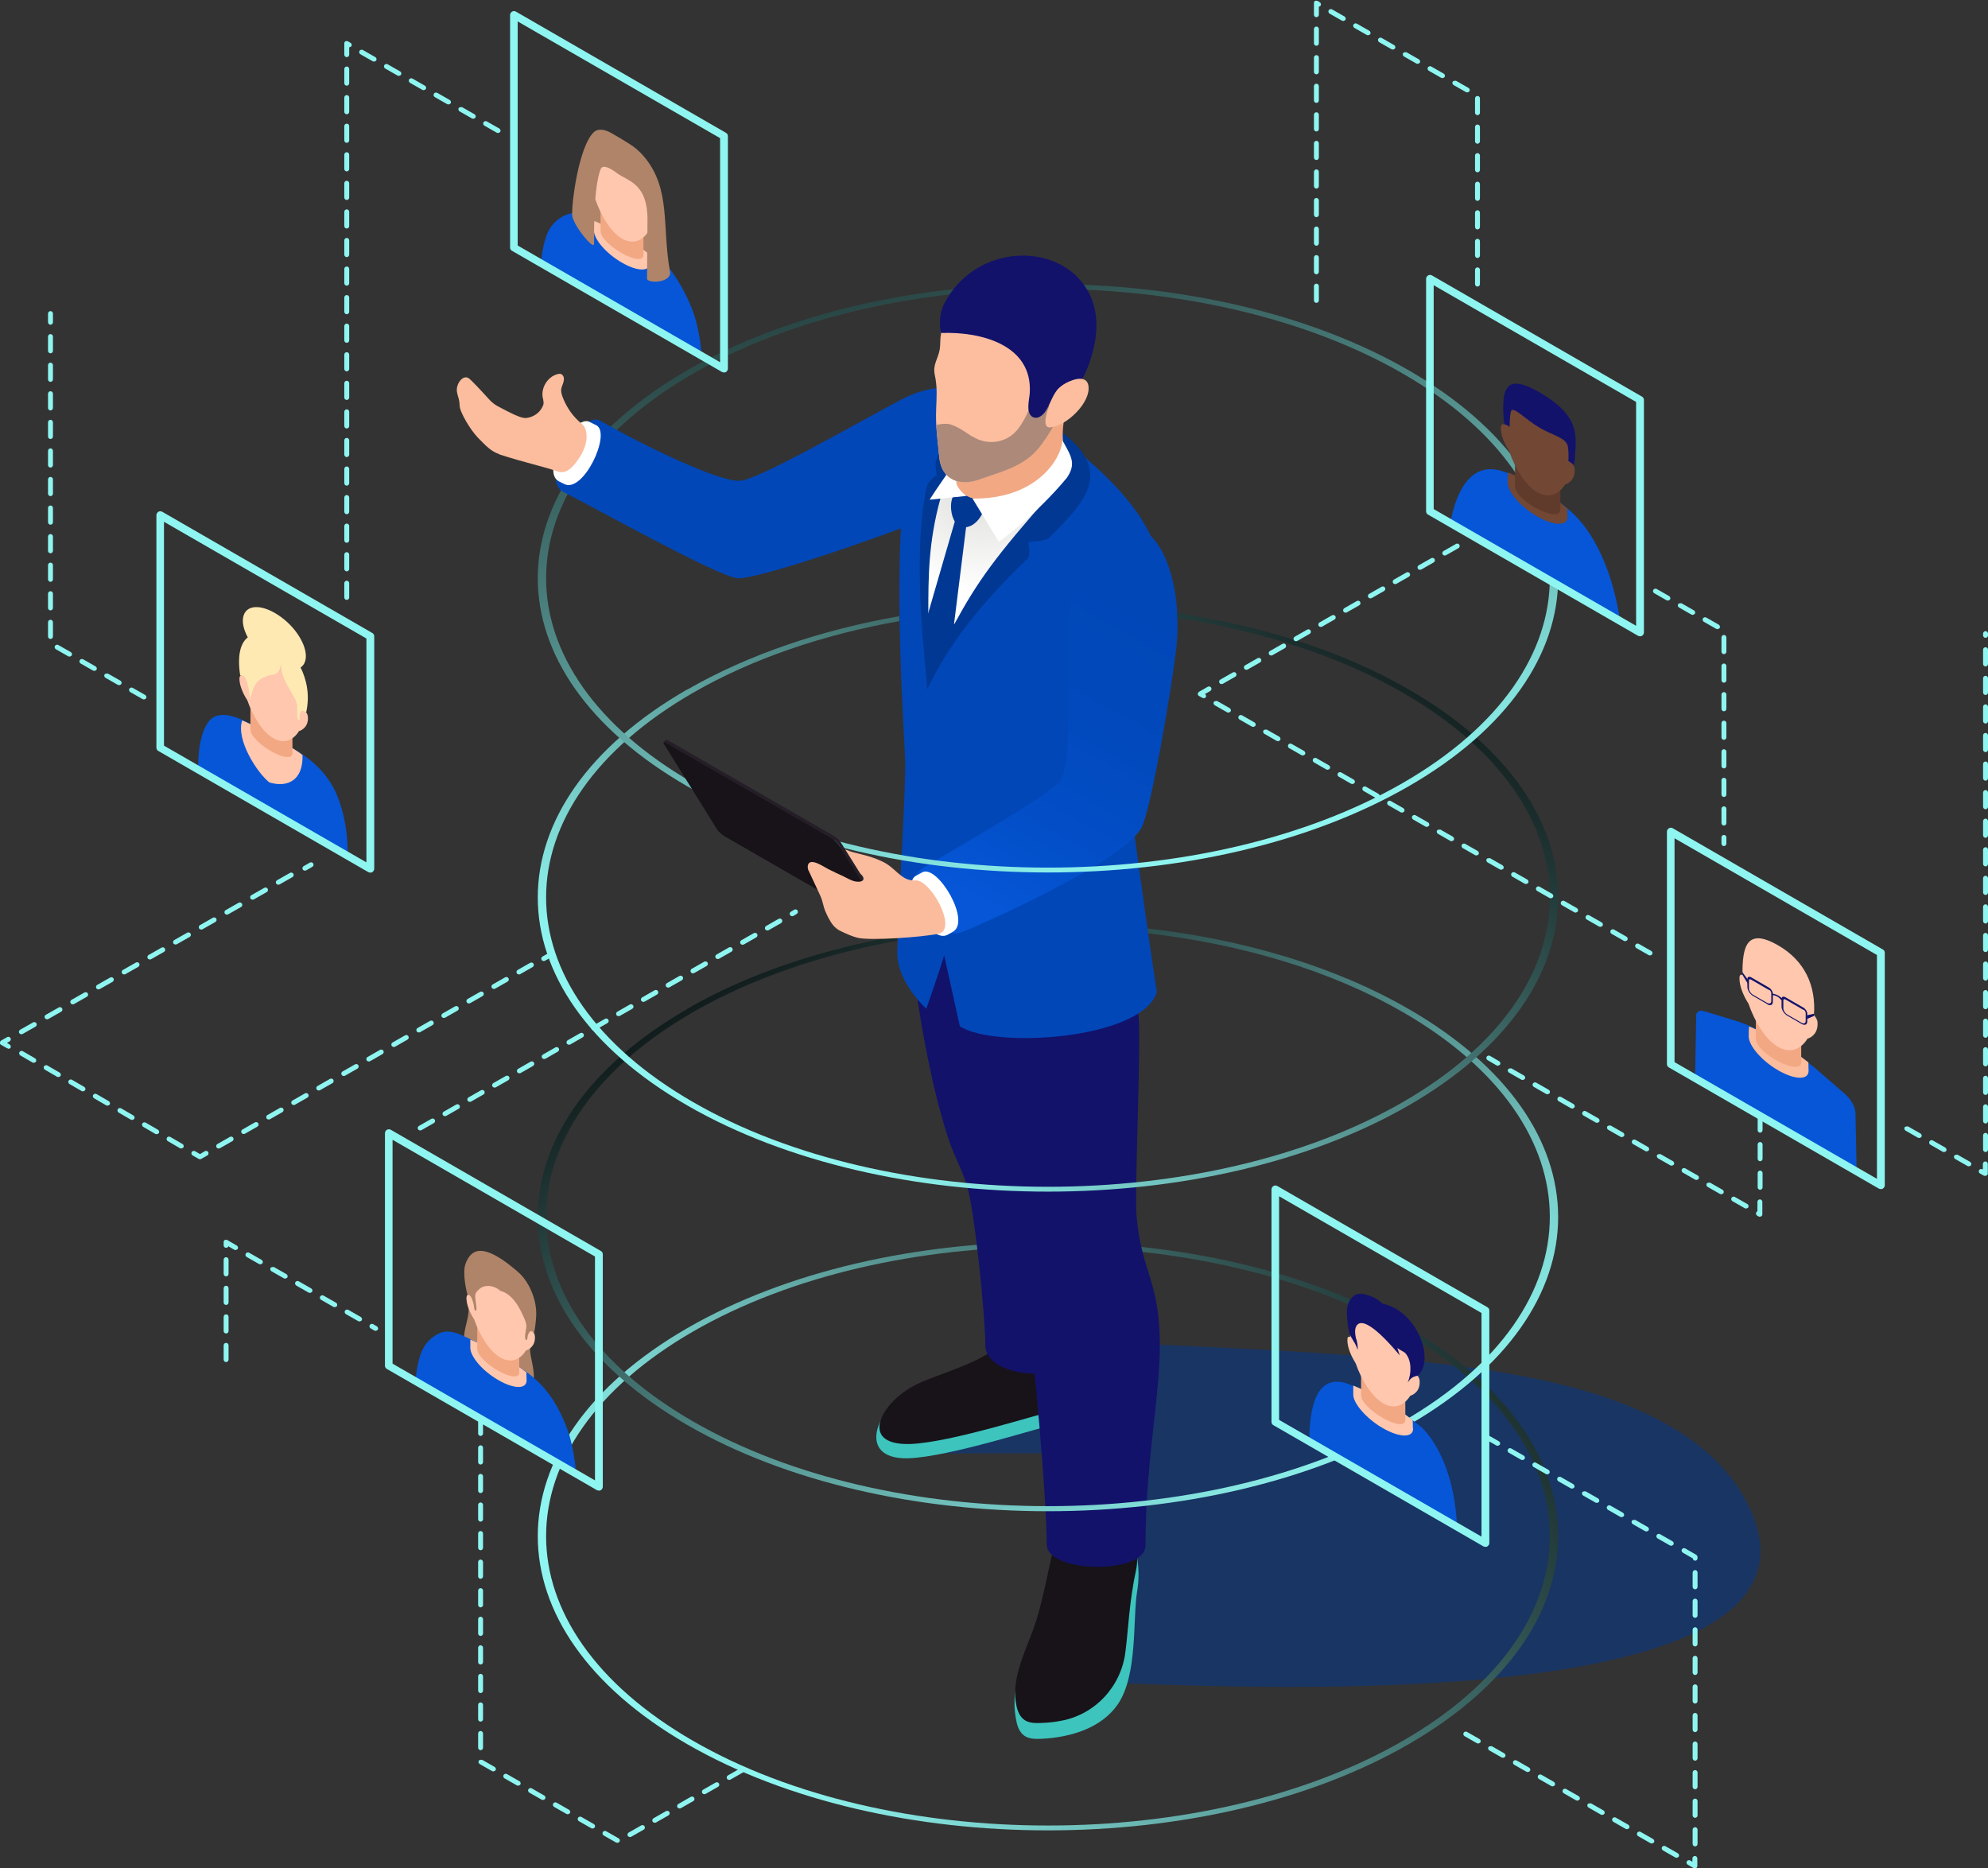 <svg width="448" height="421" viewBox="0 0 448 421" fill="none" xmlns="http://www.w3.org/2000/svg">
<rect x="0" y="0" width="448" height="421" fill="#333333" stroke="none"/>
<g clip-path="url(#clip0_343_26839)">
<g style="mix-blend-mode:multiply" opacity="0.5">
<path d="M240.817 327.505H207.285L229.539 301.705C310.247 305.024 354.403 306.282 380.08 323.733C385.77 327.606 390.653 332.635 393.775 338.771C420.258 390.723 259.395 379.005 243.837 379.005C239.659 379.005 240.817 327.505 240.817 327.505Z" fill="#003893"/>
</g>
<path style="mix-blend-mode:screen" d="M154.873 299.293C199.784 273.392 272.537 273.392 317.448 299.293C362.359 325.193 362.359 367.138 317.448 393.038C272.537 418.939 199.784 418.939 154.873 393.038C109.962 367.138 109.962 325.193 154.873 299.293ZM156.182 392.284C200.337 417.732 271.983 417.732 316.139 392.284C360.294 366.836 360.294 325.495 316.139 300.047C271.983 274.599 200.337 274.599 156.182 300.047C112.026 325.495 112.026 366.836 156.182 392.284Z" fill="url(#paint0_linear_343_26839)"/>
<path d="M166.652 108.381C170.68 108.129 189.209 97.517 202.752 90.225C206.579 88.163 209.902 87.358 214.232 87.207C217.303 87.107 221.18 87.107 224.352 89.42C228.581 92.488 231.048 99.077 229.084 103.905C227.373 108.079 223.647 110.744 217.806 113.259C202.098 119.948 170.529 130.761 166.048 130.308L166.652 108.381Z" fill="#0147B8"/>
<path d="M207.536 311.815C212.37 309.653 217.807 309.552 222.741 307.54C227.877 305.428 232.559 307.44 237.594 308.948C240.162 309.703 243.888 310.155 243.787 313.575C243.787 315.386 243.233 317.247 242.075 318.655C241.169 319.761 239.81 320.516 238.4 320.818C234.07 321.673 213.981 328.311 204.666 328.613C192.482 328.965 197.366 316.392 207.536 311.916V311.815Z" fill="#3DC4BD"/>
<path d="M207.586 311.462C212.973 309.199 222.892 306.333 225.359 302.611C226.215 301.303 226.769 300.046 227.423 298.638C228.531 296.173 233.868 296.425 235.932 296.626C237.946 296.827 240.463 297.129 241.873 298.688C243.887 300.851 242.981 303.969 243.232 306.584C243.535 309.602 244.693 312.871 242.477 315.436C241.571 316.542 240.212 317.296 238.802 317.598C234.472 318.453 214.383 325.092 205.068 325.394C192.884 325.746 198.876 315.134 207.535 311.513L207.586 311.462Z" fill="#171319"/>
<path d="M252.9 345.36C256.626 347.271 256.979 354.363 256.274 358.487C255.216 364.673 256.475 377.497 251.843 384.136C248.117 389.467 241.169 391.529 234.624 391.831C233.365 391.881 231.955 391.881 230.898 391.177C229.79 390.422 229.287 389.115 229.035 387.807C227.928 382.376 229.186 377.95 231.2 372.719C234.07 365.276 236.185 356.576 238.35 348.981C239.91 343.499 247.714 342.644 252.9 345.31V345.36Z" fill="#3DC4BD"/>
<path d="M251.037 341.688C254.914 343.851 256.978 349.433 256.022 353.758C254.461 360.95 254.31 366.835 253.605 372.316C252.648 380.011 246.808 386.348 239.155 387.756C237.645 388.058 236.134 388.209 234.624 388.259C233.365 388.31 231.955 388.31 230.898 387.605C229.79 386.851 229.287 385.543 229.035 384.236C227.927 378.804 230.495 373.373 232.459 368.192C235.328 360.749 236.134 353.054 238.299 345.46C239.91 339.827 245.7 338.671 251.037 341.638V341.688Z" fill="#171319"/>
<path d="M242.276 256.643C243.434 264.941 246.858 265.947 247.462 274.346C248.066 282.996 245.397 289.383 245.397 303.264C245.397 311.713 222.036 311.713 222.036 303.113C222.036 296.475 219.669 273.088 217.958 267.405C216.598 262.929 215.339 261.37 213.829 256.894C208.19 240.097 205.572 216.459 205.572 216.459C209.247 214.447 214.534 214.699 219.267 215.051C224.654 215.453 240.816 215.654 241.873 220.331C242.628 223.601 241.772 252.971 242.276 256.693V256.643Z" fill="#12126B"/>
<path d="M256.122 274.045C257.28 286.316 260.703 287.825 261.308 300.197C261.912 313.021 258.136 327.757 258.136 348.277C258.136 354.865 235.882 354.563 235.882 348.025C235.882 338.218 232.961 303.415 231.25 294.966C229.89 288.328 228.329 281.689 226.819 275.101C221.18 250.256 220.223 222.746 220.223 222.746C223.899 219.779 229.185 220.131 233.918 220.634C239.305 221.237 255.467 221.539 256.524 228.479C257.28 233.358 255.618 268.512 256.122 273.994V274.045Z" fill="#12126B"/>
<path d="M209.399 90.174C212.219 87.408 216.499 86.855 220.124 88.364C245.348 99.177 258.237 115.824 260 122.764C263.272 135.488 254.058 154.297 254.763 181.305C254.763 181.305 258.036 206.35 260.704 223.55C257.482 234.212 224.051 236.425 216.297 231.245L212.773 215.302C211.866 218.37 208.745 227.322 208.745 227.322C208.745 227.322 201.948 221.187 202.2 214.347C202.753 197.75 204.214 176.778 203.962 171.045C203.962 166.669 198.726 100.736 209.45 90.124L209.399 90.174Z" fill="#0147B8"/>
<path d="M265.084 145.949C264.127 154.8 259.344 182.662 257.23 186.535C252.9 194.38 219.62 209.016 216.699 210.072C210.456 212.335 202.249 199.812 207.536 195.94C210.003 194.129 235.681 179.896 238.802 176.124C241.924 172.352 240.212 152.537 240.967 134.884C241.169 130.609 242.528 126.385 245.348 123.216C248.318 119.847 252.598 117.533 257.633 119.646C262.013 121.506 266.544 132.018 265.084 145.999V145.949Z" fill="url(#paint1_linear_343_26839)"/>
<path style="mix-blend-mode:screen" d="M154.873 227.324C167.661 219.981 182.715 214.751 198.726 211.583C199.834 211.583 201.042 211.532 202.251 211.432C202.251 211.633 202.251 211.784 202.251 211.985C185.434 215.053 169.524 220.384 156.182 228.079C112.026 253.527 112.026 294.867 156.182 320.315C200.337 345.763 271.983 345.763 316.139 320.315C360.294 294.867 360.294 253.527 316.139 228.079C299.826 218.674 279.737 212.739 258.691 210.325C258.641 209.973 258.59 209.571 258.54 209.219C280.14 211.683 300.732 217.718 317.448 227.374C362.359 253.275 362.359 295.219 317.448 321.12C272.537 347.021 199.784 347.021 154.873 321.12C109.962 295.219 109.962 253.275 154.873 227.374V227.324Z" fill="url(#paint2_linear_343_26839)"/>
<path style="mix-blend-mode:screen" d="M154.873 155.405C168.668 147.458 185.183 141.926 202.653 138.858C202.653 139.21 202.653 139.613 202.653 139.965C185.636 142.982 169.625 148.364 156.182 156.109C112.026 181.557 112.026 222.897 156.182 248.346C200.337 273.794 271.983 273.794 316.139 248.346C360.294 222.897 360.294 181.557 316.139 156.109C301.538 147.71 283.916 142.127 265.287 139.261C265.287 138.909 265.287 138.506 265.287 138.154C284.369 141.021 302.494 146.704 317.448 155.354C362.359 181.255 362.359 223.199 317.448 249.1C272.537 275.001 199.784 275.001 154.873 249.1C109.962 223.199 109.962 181.255 154.873 155.354V155.405Z" fill="url(#paint3_linear_343_26839)"/>
<path style="mix-blend-mode:screen" d="M154.873 83.435C199.784 57.535 272.537 57.535 317.448 83.435C362.359 109.336 362.359 151.28 317.448 177.181C272.537 203.082 199.784 203.082 154.873 177.181C109.962 151.28 109.962 109.336 154.873 83.435ZM156.182 176.426C200.337 201.875 271.983 201.875 316.139 176.426C360.294 150.978 360.294 109.638 316.139 84.19C271.983 58.742 200.337 58.742 156.182 84.19C112.026 109.638 112.026 150.978 156.182 176.426Z" fill="url(#paint4_linear_343_26839)"/>
<path d="M135.187 94.752C145.105 100.485 162.123 108.633 166.654 108.331C171.689 108.582 173.3 127.14 166.05 130.258C161.569 129.806 133.827 114.316 126.929 110.845C121.441 108.029 130.857 92.589 135.187 94.752Z" fill="#0147B8"/>
<path d="M132.82 95.054L134.431 95.858C137.804 97.77 131.36 111.399 127.08 109.035L125.972 108.482C121.642 106.269 129.346 93.344 132.82 95.054Z" fill="white"/>
<path d="M112.53 102.346C110.717 101.742 109.609 100.585 107.696 98.624C105.582 96.361 103.92 93.041 103.668 91.985C103.568 91.533 103.568 91.03 103.517 90.577C103.417 89.772 103.064 89.018 102.963 88.213C102.762 86.403 104.323 84.441 105.582 85.196C106.186 85.598 108.653 88.264 110.063 89.823C110.767 90.627 111.573 91.281 112.53 91.734C114.846 92.941 117.212 94.248 118.471 94.198C119.528 94.148 121.643 93.444 122.448 91.181C122.549 90.829 122.448 90.275 122.398 89.974C121.693 87.61 123.355 84.844 125.721 84.29C125.973 84.24 126.174 84.19 126.426 84.29C126.829 84.441 127.08 84.894 127.08 85.347C127.08 86.151 126.728 86.704 126.526 87.409C126.325 88.213 126.627 89.119 126.929 89.823C127.785 91.935 129.094 93.796 130.856 95.305C131.461 95.808 131.712 96.059 131.964 96.813C132.568 98.725 131.964 100.937 130.655 102.999C128.49 106.369 126.98 106.822 125.268 106.118C123.506 105.413 117.917 104.156 112.53 102.396V102.346Z" fill="#FBBD9E"/>
<path d="M208.846 109.688C209.148 108.28 211.112 107.123 211.112 107.123C211.112 107.123 210.558 104.558 211.011 103.552C212.169 100.987 213.629 98.774 215.492 97.165C219.621 93.594 226.267 89.269 232.862 92.639C234.977 93.745 240.968 98.573 242.529 100.283C249.175 107.576 244.543 113.259 236.286 121.306C235.581 121.959 231.704 122.11 231.704 122.11C231.704 122.11 232.409 125.077 231.503 125.932C224.102 133.124 215.291 142.227 208.947 155.303C208.695 150.073 205.322 125.983 208.846 109.688Z" fill="#003893"/>
<path d="M211.918 112.202C213.227 107.525 216.399 104.256 220.024 101.037C221.333 99.88 222.642 98.522 223.901 97.215C226.62 98.07 229.238 98.975 231.705 100.484C234.323 102.144 236.689 104.206 239.156 106.066C238.804 106.72 237.797 110.09 237.293 110.744C224.152 125.58 220.376 130.911 215.039 140.668L209.199 138.254C209.199 130.056 209.199 122.11 211.968 112.202H211.918Z" fill="url(#paint5_radial_343_26839)"/>
<path d="M209.147 138.254L215.441 116.578L217.857 117.634L214.988 140.668L209.852 149.57L209.147 138.254Z" fill="#003893"/>
<path d="M219.519 87.459L241.773 86.805C240.867 91.482 238.601 95.354 239.86 101.49C241.622 110.291 225.259 116.779 217.405 112.202C216.196 111.498 215.341 110.342 215.542 108.984C216.801 100.132 218.009 92.991 219.519 87.509V87.459Z" fill="#F2A883"/>
<path d="M217.355 111.449C219.016 112.555 221.231 112.706 221.785 113.36C222.49 114.215 220.275 119.294 216.851 118.791C213.427 118.288 213.327 108.833 217.355 111.449Z" fill="#003893"/>
<path d="M217.857 111.751L209.5 112.606C209.5 112.606 211.312 109.589 216.397 102.648C212.772 108.885 217.857 111.751 217.857 111.751Z" fill="white"/>
<path d="M212.018 75.692C212.069 74.887 212.169 74.032 212.22 73.177C219.47 71.467 229.942 75.591 235.279 80.419C237.897 82.783 240.062 85.046 242.982 86.404C242.177 87.812 241.371 89.22 240.515 90.578C237.998 94.702 235.531 100.385 231.654 103.302C228.331 105.767 224.505 106.672 220.628 108.08C216.55 109.539 212.169 108.382 211.666 103.001C211.263 98.927 210.81 95.909 210.961 92.288C211.062 89.422 211.263 87.309 210.659 84.493C210.155 82.129 211.364 80.972 211.766 78.76C211.917 77.854 211.867 76.698 211.968 75.742L212.018 75.692Z" fill="#FCBE9F"/>
<path d="M219.117 98.323C222.389 100.486 226.82 99.882 229.287 96.814C231.603 93.897 232.308 90.88 232.308 90.88C232.409 91.634 234.171 90.025 234.171 89.975C234.322 89.975 238.904 92.942 239.055 93.093C236.99 96.764 234.775 100.989 231.653 103.302C228.33 105.767 224.504 106.672 220.627 108.08C216.549 109.538 212.169 108.382 211.665 103C211.413 100.285 211.111 98.021 211.011 95.758C211.011 95.758 212.974 95.255 214.233 95.658C215.995 96.211 217.556 97.368 219.066 98.374L219.117 98.323Z" fill="#AC8979"/>
<path d="M244.341 84.593C243.686 86.051 242.78 85.598 241.622 85.85C240.263 86.152 239.004 86.956 238.148 88.012C237.04 89.421 236.587 91.281 235.53 92.79C234.926 93.645 233.869 94.45 232.862 94.048C231.049 93.243 231.955 90.074 232.056 88.616C232.761 77.702 221.03 74.685 212.068 75.037C211.514 72.573 211.866 70.108 212.924 68.147C220.073 54.819 238.652 54.367 245.046 65.381C247.009 68.7 247.412 72.623 246.858 76.395C246.556 78.306 246.053 80.217 245.398 82.028C245.096 82.883 244.744 83.687 244.391 84.492L244.341 84.593Z" fill="#12126B"/>
<path d="M245.247 86.754C246.052 90.627 240.212 96.109 236.637 96.31C234.221 96.461 236.486 90.677 238.148 88.062C239.155 86.453 244.542 83.636 245.247 86.754Z" fill="#FCBE9F"/>
<path d="M239.508 99.379L240.364 100.938C241.824 103.553 242.126 105.163 240.414 107.677C233.516 116.026 225.108 122.111 225.108 122.111L219.167 112.354C233.315 112.505 239.004 103.754 239.407 99.379H239.508Z" fill="white"/>
<path d="M206.328 197.398L207.889 196.543C211.363 194.833 219.016 207.809 214.635 210.022L213.578 210.625C209.298 212.989 202.954 199.31 206.328 197.398Z" fill="white"/>
<path d="M201.444 209.068L189.461 189.806C189.26 189.504 188.907 189.101 188.454 188.749C188.253 188.599 188.001 188.397 187.8 188.297L150.693 166.922C150.29 166.721 150.089 166.671 149.988 166.721L149.535 167.274C149.535 167.274 149.837 167.274 150.19 167.425L187.347 188.85C187.548 188.951 187.8 189.152 188.001 189.303C188.404 189.655 188.807 190.057 189.008 190.359L200.991 209.621C200.991 209.621 201.142 209.923 201.092 209.973L201.545 209.42C201.545 209.42 201.545 209.219 201.444 209.068Z" fill="#251E28"/>
<path d="M150.24 167.475L187.346 188.85C187.951 189.202 188.706 189.906 189.008 190.359L200.991 209.621C201.293 210.073 200.991 210.174 200.387 209.822L163.28 188.447C162.676 188.095 161.921 187.391 161.618 186.939L149.636 167.677C149.333 167.224 149.636 167.123 150.24 167.475Z" fill="#171319"/>
<path d="M182.211 196.242C182.06 195.84 181.96 195.387 182.06 194.985C182.513 193.074 185.786 195.437 186.642 195.84C187.75 196.393 188.908 196.946 190.015 197.449C190.871 197.852 191.979 198.556 192.936 198.656C194.949 198.908 194.949 197.701 193.892 196.896L190.468 191.414C190.468 191.414 190.72 191.515 190.871 191.565C192.633 192.37 195.604 192.571 198.826 194.13C201.948 195.588 203.005 198.505 206.177 198.405C209.601 197.902 215.995 209.519 211.464 210.425C207.486 211.229 196.41 211.933 193.59 211.38C192.231 211.129 190.871 210.475 189.562 209.871C188.001 209.167 187.297 208.011 186.541 206.552C186.239 205.898 185.887 205.194 185.685 204.49C185.534 203.937 185.383 203.384 185.232 202.831C185.031 202.177 184.729 201.573 184.427 200.919C183.772 199.461 183.067 198.053 182.413 196.594C182.362 196.443 182.262 196.292 182.211 196.142V196.242Z" fill="#FABC9D"/>
<path d="M326.81 117.885C328.32 109.838 331.996 103.601 339.246 106.418C340.555 106.82 341.914 107.424 343.223 108.128L348.711 111.296C350.071 112.151 351.38 113.056 352.689 114.163C359.939 119.745 363.615 130.156 365.125 140.013L326.81 117.885Z" fill="#0656D7"/>
<path d="M353.242 116.477C353.242 118.589 350.221 118.539 346.496 116.427C342.77 114.314 339.749 110.844 339.749 108.732C339.749 107.827 339.749 107.123 339.85 106.469C344.834 108.43 349.365 111.397 353.192 114.566C353.192 115.119 353.242 115.773 353.242 116.477Z" fill="#724733"/>
<path d="M351.631 107.272C351.631 107.272 351.631 111.497 351.631 114.816C351.631 118.136 341.41 112.905 341.41 109.536C341.41 106.166 341.41 100.332 341.41 100.332L351.631 107.272Z" fill="#603A2B"/>
<path d="M338.289 96.107C338.289 95.654 338.591 95.554 338.893 95.604C338.893 90.625 342.267 88.815 346.496 91.229C350.675 93.643 354.099 99.426 354.099 104.154C354.451 104.606 354.803 105.109 354.854 105.663C355.055 108.077 353.444 108.982 352.689 109.183C351.329 111.396 349.064 112.402 346.446 110.943C343.777 109.435 341.461 105.612 340.102 101.689C339.296 100.432 338.037 98.018 338.239 96.107H338.289Z" fill="#724733"/>
<path d="M340.203 96.208C339.599 95.655 338.944 95.605 338.944 95.605C338.944 95.052 338.844 94.649 338.844 94.197C338.34 86.954 339.75 84.289 346.849 88.362C356.013 93.643 355.207 98.069 354.955 102.495C354.955 103.299 354.804 104.004 354.653 104.808C354.401 104.506 353.596 103.953 353.445 103.903C353.495 102.847 353.495 101.74 353.344 100.735C353.042 98.572 349.87 98.17 346.748 96.258C343.476 94.297 340.757 91.179 340.455 92.839C340.254 93.895 340.203 95.001 340.203 96.158V96.208Z" fill="#12126B"/>
<g style="mix-blend-mode:screen">
<path d="M369.557 143.384C369.557 143.384 369.859 143.384 370.01 143.283C370.261 143.132 370.463 142.83 370.463 142.529V90.124C370.463 89.822 370.312 89.52 370.01 89.369L322.682 62.06C322.431 61.91 322.078 61.91 321.826 62.06C321.575 62.211 321.373 62.513 321.373 62.815V115.22C321.373 115.522 321.524 115.823 321.826 115.974L369.154 143.283C369.154 143.283 369.456 143.384 369.607 143.384H369.557ZM368.701 90.627V141.02L323.085 114.717V64.273L368.701 90.576V90.627Z" fill="#8FF5F0"/>
</g>
<path d="M121.944 59.294C121.944 59.294 122.044 56.327 123.102 53.209C124.058 50.443 126.425 48.33 129.345 47.978C129.899 47.928 130.402 47.928 130.704 48.029C130.704 48.029 134.48 49.638 138.861 51.75C139.263 51.801 139.616 52.052 140.019 52.303C140.421 52.505 140.774 52.706 141.177 52.907C145.507 55.975 149.333 58.741 149.333 58.741C149.635 58.992 150.139 59.546 150.693 60.25C153.562 63.971 155.979 68.85 156.936 72.672C157.993 76.997 158.094 80.115 158.094 80.115L121.944 59.294Z" fill="#0656D7"/>
<path d="M132.416 45.816C132.617 45.011 132.567 44.056 132.667 43.2C132.768 42.346 133.02 41.49 133.624 41.189C134.279 40.887 135.185 41.189 136.041 41.44C139.464 42.597 143.039 44.458 146.513 46.922C147.117 47.375 147.772 47.827 148.326 48.481C148.88 49.135 149.282 49.94 149.232 50.543L147.319 52.002C148.326 54.768 148.326 57.433 147.319 59.043C147.168 59.244 147.017 59.495 146.765 59.596C146.11 59.948 145.003 59.546 144.046 59.093C143.09 58.691 142.133 58.288 141.176 57.635C139.213 56.327 137.4 54.265 135.487 52.656C134.832 52.153 134.228 51.65 133.624 51.096C133.02 50.543 132.416 49.789 132.164 49.034C131.66 47.676 132.214 46.771 132.466 45.765L132.416 45.816Z" fill="#AF8468"/>
<path d="M146.512 59.244C146.512 61.256 143.642 61.206 140.168 59.194C136.644 57.182 133.824 53.913 133.824 51.901C133.824 51.046 133.824 50.393 133.925 49.789C138.154 51.549 142.484 54.315 146.512 57.434C146.512 57.987 146.562 58.59 146.562 59.244H146.512Z" fill="#FFC7AE"/>
<path d="M145.002 52.958C145.002 54.316 145.002 55.925 145.002 57.434C145.002 60.552 135.335 55.171 135.335 52.002C135.335 50.645 135.335 48.935 135.335 47.426L145.002 53.008V52.958Z" fill="#F2A883"/>
<path d="M132.416 39.782C132.416 39.329 132.718 39.228 133.02 39.329C133.02 34.652 136.243 32.892 140.22 35.205C144.198 37.519 147.42 42.95 147.42 47.376C147.772 47.828 148.125 48.281 148.125 48.834C148.326 51.097 146.765 51.953 146.111 52.154C144.802 54.266 142.687 55.171 140.22 53.813C137.703 52.355 135.538 48.784 134.229 45.113C133.473 43.956 132.265 41.642 132.466 39.832L132.416 39.782Z" fill="#FFC7AE"/>
<path d="M133.825 55.02C133.825 56.378 129.092 50.745 128.941 48.482C128.79 45.816 130.401 33.042 133.825 29.773C134.681 28.968 136.141 29.069 137.651 29.924C139.011 30.678 140.521 31.584 141.629 32.288C142.888 33.042 144.096 34.048 145.153 35.305C151.296 42.648 149.131 51.097 150.994 61.256C151.397 63.52 146.563 64.022 145.808 62.916C145.808 62.916 145.909 51.097 145.909 50.293C146.16 41.19 141.579 40.938 138.91 38.926C137.651 37.971 135.839 36.965 135.386 38.071C133.674 41.994 133.875 53.964 133.875 55.02H133.825Z" fill="#AF8468"/>
<g style="mix-blend-mode:screen">
<path d="M163.129 83.938C163.129 83.938 163.431 83.938 163.582 83.838C163.834 83.687 164.035 83.385 164.035 83.083V30.678C164.035 30.377 163.884 30.075 163.582 29.924L116.255 2.615C116.003 2.464 115.65 2.464 115.399 2.615C115.147 2.766 114.945 3.068 114.945 3.369V55.775C114.945 56.076 115.097 56.378 115.399 56.529L162.726 83.838C162.726 83.838 163.028 83.938 163.179 83.938H163.129ZM162.273 31.181V81.625L116.657 55.322V4.828L162.273 31.131V31.181Z" fill="#8FF5F0"/>
</g>
<path d="M105.58 294.817C105.58 294.213 105.278 293.408 105.58 293.006C105.832 292.654 106.537 293.056 107.091 293.459C110.162 295.672 108.299 294.414 110.867 295.47C112.478 296.124 119.577 299.544 119.829 301.304C119.879 301.707 119.779 302.009 119.678 302.31C118.772 305.328 120.937 307.943 120.131 312.469C119.779 314.431 113.787 310.709 111.572 309.2C110.716 308.597 109.86 307.792 109.055 307.289C108.249 306.786 107.544 306.635 106.738 305.982C102.56 302.562 105.681 298.538 105.631 294.817H105.58Z" fill="#AF8468"/>
<path d="M93.649 311.212C93.649 311.212 93.749 308.245 94.807 305.126C95.562 302.914 97.223 301.103 99.388 300.298C100.597 299.846 102.107 300.047 103.769 300.751C107.746 302.461 114.04 306.032 118.319 308.949C121.038 310.81 123.606 313.525 125.368 316.694C126.879 319.359 128.037 322.226 128.641 324.64C129.698 328.965 129.799 332.083 129.799 332.083L93.649 311.262V311.212Z" fill="#0656D7"/>
<path d="M118.672 311.061C118.672 313.073 115.802 313.022 112.328 311.011C108.804 308.999 105.984 305.73 105.984 303.718C105.984 302.863 105.984 302.461 105.984 301.857C110.213 303.618 114.543 306.132 118.622 309.25C118.622 309.804 118.672 310.407 118.672 311.061Z" fill="#FFC7AE"/>
<path d="M117.01 304.876C117.01 306.184 117.01 307.793 117.01 309.251C117.01 312.319 107.544 306.988 107.544 303.92C107.544 302.562 107.544 298.791 107.544 297.332L117.01 304.926V304.876Z" fill="#F2A883"/>
<path d="M105.178 292.201C105.178 291.798 105.48 291.647 105.732 291.748C105.732 287.171 108.854 285.461 112.781 287.674C116.708 289.887 119.83 295.268 119.83 299.644C120.182 300.097 120.484 300.499 120.534 301.052C120.736 303.265 119.225 304.12 118.52 304.321C117.262 306.383 115.147 307.288 112.781 305.931C110.314 304.522 108.149 301.002 106.89 297.381C106.135 296.224 104.977 294.011 105.128 292.201H105.178Z" fill="#FFC7AE"/>
<path d="M104.876 284.858C105.228 283.853 105.732 282.998 106.538 282.394C108.803 280.734 112.781 283.35 115.399 285.512C116.557 286.468 118.319 287.625 119.729 290.894C120.585 292.855 120.887 294.766 120.836 296.426C120.736 298.287 120.484 300.147 120.283 300.399C120.081 300.147 119.981 299.997 119.729 299.997C119.326 299.946 119.175 300.399 119.024 300.701C118.823 301.053 118.923 302.26 118.52 301.908C118.067 301.606 118.52 299.896 118.621 298.94C118.672 298.035 117.967 296.677 117.463 295.621C116.809 294.263 115.298 291.547 112.781 290.894C110.918 289.284 108.904 289.737 108.249 290.29C107.746 290.743 106.991 291.246 107.091 292.252C107.142 293.308 107.645 295.521 107.192 295.37C106.739 295.219 106.89 294.163 106.638 293.559C106.487 293.056 106.336 292.402 105.933 292C105.732 291.749 105.581 291.799 105.38 291.799C105.128 291.195 104.171 286.82 104.876 284.909V284.858Z" fill="#AF8468"/>
<g style="mix-blend-mode:screen">
<path d="M134.934 335.905C134.934 335.905 135.236 335.905 135.387 335.805C135.638 335.654 135.84 335.352 135.84 335.05V282.645C135.84 282.343 135.689 282.042 135.387 281.891L88.059 254.582C87.808 254.431 87.455 254.431 87.203 254.582C86.951 254.733 86.75 255.035 86.75 255.336V307.741C86.75 308.043 86.901 308.345 87.203 308.496L134.531 335.805C134.531 335.805 134.833 335.905 134.984 335.905H134.934ZM134.078 283.148V333.592L88.462 307.289V256.845L134.078 283.148Z" fill="#8FF5F0"/>
</g>
<path d="M311.456 334.497L295.042 324.942C295.042 316.442 296.956 309.954 303.098 311.614C305.767 312.519 308.586 313.777 311.456 315.285C311.557 315.285 311.607 315.386 311.708 315.436C311.808 315.436 311.859 315.537 311.959 315.587C314.829 317.398 317.649 319.409 320.317 321.622C320.317 321.622 327.618 327.657 328.373 344.254L311.959 334.899L311.708 334.749L311.456 334.598V334.497Z" fill="#0656D7"/>
<path d="M318.455 321.923C318.455 324.036 315.434 323.985 311.708 321.873C307.983 319.761 304.861 316.19 304.962 314.178C304.962 314.128 304.962 312.217 304.962 312.217C309.443 314.078 314.075 316.693 318.354 320.012C318.354 320.565 318.405 321.219 318.405 321.923H318.455Z" fill="#FFC7AE"/>
<path d="M316.691 315.335C316.691 316.743 316.691 318.403 316.691 319.962C316.691 323.181 306.722 317.598 306.722 314.329C306.722 312.921 306.722 311.161 306.722 309.602L316.691 315.385V315.335Z" fill="#F2A883"/>
<path d="M303.652 301.705C303.652 301.252 303.954 301.151 304.256 301.252C304.256 296.424 307.579 294.613 311.708 296.977C315.836 299.341 319.159 304.974 319.159 309.601C319.512 310.053 319.864 310.506 319.914 311.109C320.116 313.473 318.505 314.328 317.8 314.529C316.44 316.692 314.225 317.698 311.708 316.239C309.14 314.73 306.824 311.059 305.515 307.237C304.76 306.03 303.501 303.666 303.652 301.755V301.705Z" fill="#FFC7AE"/>
<path d="M305.665 301.756C305.867 302.661 306.068 303.516 305.917 304.17C305.565 302.611 304.407 301.655 304.054 300.247C303.702 298.839 303.349 295.771 303.652 294.363C303.954 293.005 305.112 291.295 306.874 291.546C310.146 292.049 311.506 293.759 311.506 293.759C319.31 295.268 323.539 306.534 319.461 310.004C318.001 310.305 317.799 310.808 317.246 311.512C318.102 309.45 318.152 306.534 316.692 304.924C316.44 304.622 314.93 303.918 314.879 303.717C315.081 304.27 315.232 304.824 315.433 305.427C314.325 304.119 307.83 296.224 305.817 298.587C305.162 299.392 305.363 300.599 305.615 301.806L305.665 301.756Z" fill="#12126B"/>
<g style="mix-blend-mode:screen">
<path d="M334.717 348.579C334.717 348.579 335.019 348.579 335.17 348.478C335.422 348.328 335.623 348.026 335.623 347.724V295.319C335.623 295.017 335.472 294.716 335.17 294.565L287.842 267.256C287.591 267.105 287.238 267.105 286.986 267.256C286.735 267.407 286.533 267.708 286.533 268.01V320.415C286.533 320.717 286.684 321.019 286.986 321.169L334.314 348.478C334.314 348.478 334.616 348.579 334.767 348.579H334.717ZM333.861 295.822V346.266L288.245 319.962V269.569L333.861 295.872V295.822Z" fill="#8FF5F0"/>
</g>
<path d="M47.026 162.594C48.687 160.432 51.96 160.582 56.793 163.348L60.167 165.31V173.306L62.835 166.819L66.209 168.78C71.042 171.546 74.315 175.167 75.976 179.291C78.695 185.88 78.343 192.87 78.343 192.87L60.167 182.409L58.908 181.655L57.146 180.649L44.659 173.407C44.659 173.407 44.357 166.064 47.026 162.594Z" fill="#0656D7"/>
<path d="M68.171 170.089C68.373 175.671 64.999 177.582 60.72 176.325C57.95 174.163 53.117 166.669 54.577 162.344C58.957 164.104 68.272 169.938 68.121 170.139L68.171 170.089Z" fill="#FFC7AE"/>
<path d="M54.879 138.756C54.073 141.422 56.49 145.898 60.367 148.714C64.244 151.531 67.969 151.681 68.775 148.966C69.581 146.3 67.164 141.824 63.287 139.008C59.41 136.191 55.684 136.04 54.879 138.756Z" fill="#FFE9B3"/>
<path d="M65.906 165.311C65.906 166.619 65.906 168.228 65.906 169.687C65.906 172.755 56.441 167.424 56.441 164.356C56.441 162.998 56.441 159.226 56.441 157.768L65.906 165.362V165.311Z" fill="#F2A883"/>
<path d="M54.024 152.636C54.024 152.234 54.326 152.083 54.578 152.184C54.578 147.607 57.699 145.897 61.627 148.11C65.503 150.373 68.675 155.704 68.675 160.079C69.028 160.532 69.33 160.934 69.38 161.488C69.582 163.701 68.071 164.556 67.366 164.757C66.108 166.819 63.993 167.724 61.627 166.366C59.159 164.958 56.994 161.437 55.736 157.816C54.98 156.66 53.822 154.447 53.974 152.636H54.024Z" fill="#FFC7AE"/>
<path d="M68.978 160.483C68.978 160.483 68.374 160.181 68.122 160.131C67.77 160.131 67.669 160.583 67.568 160.885C67.417 161.287 67.719 162.545 67.266 162.193C66.813 161.841 67.014 160.08 66.964 159.024C66.914 158.069 66.058 156.66 65.403 155.554C64.245 153.542 63.188 151.782 63.389 149.368C63.289 149.972 63.138 150.575 62.886 151.078C62.382 152.034 61.728 151.933 60.872 152.134C57.146 153.039 56.995 155.403 56.341 157.717C56.341 157.717 56.089 153.593 55.082 152.486C54.78 152.134 54.125 152.184 54.125 152.184C51.356 134.029 72.251 145.495 69.028 160.382L68.978 160.483Z" fill="#FFE9B3"/>
<g style="mix-blend-mode:screen">
<path d="M83.428 196.643C83.428 196.643 83.73 196.643 83.881 196.543C84.133 196.392 84.334 196.09 84.334 195.788V143.384C84.334 143.082 84.183 142.78 83.881 142.629L36.553 115.32C36.302 115.169 35.949 115.169 35.697 115.32C35.446 115.471 35.244 115.773 35.244 116.075V168.48C35.244 168.781 35.395 169.083 35.697 169.234L83.025 196.543C83.025 196.543 83.327 196.643 83.478 196.643H83.428ZM82.572 143.886V194.33L36.956 168.027V117.583L82.572 143.886Z" fill="#8FF5F0"/>
</g>
<path d="M382.194 229.082C382.194 228.026 382.899 227.523 384.057 227.875L390.854 229.937C396.845 231.748 403.189 235.972 408.879 240.549L415.827 246.584C417.186 247.791 418.143 249.551 418.143 250.96L418.395 263.935L381.993 242.862L382.244 229.032L382.194 229.082Z" fill="#0656D7"/>
<path d="M407.57 241.303C407.57 243.415 404.549 243.365 400.824 241.253C397.098 239.141 394.077 235.67 394.077 233.558C394.077 232.653 394.077 231.949 394.178 231.295C398.659 233.156 403.24 236.073 407.52 239.392C407.52 239.945 407.57 240.599 407.57 241.303Z" fill="#FBBD9E"/>
<path d="M405.908 231.798C405.908 231.798 405.908 236.022 405.908 239.342C405.908 242.661 395.687 237.431 395.687 234.061C395.687 230.691 395.687 224.857 395.687 224.857L405.908 231.798Z" fill="#F2A883"/>
<path d="M392.012 220.181C392.012 219.678 392.364 219.578 392.666 219.678C392.666 219.578 392.666 219.477 392.666 219.427C392.666 213.392 393.572 208.916 400.722 213.04C406.663 216.46 409.281 222.092 408.778 228.731C409.18 229.234 409.533 229.737 409.583 230.34C409.785 232.905 408.073 233.861 407.318 234.062C405.857 236.426 403.441 237.482 400.722 235.923C397.902 234.313 395.435 230.29 394.026 226.166C393.17 224.858 391.861 222.293 392.012 220.231V220.181Z" fill="#FFC7AE"/>
<path d="M398.255 226.316C398.96 226.718 399.514 226.467 399.514 225.763V224.254C400.219 224.304 400.823 224.656 401.478 225.411V226.869C401.478 227.573 402.082 228.478 402.787 228.881L406.009 230.742C406.714 231.144 407.268 230.893 407.268 230.188V228.378C407.268 227.925 406.865 227.322 406.412 227.07L402.333 224.707C401.931 224.505 401.578 224.556 401.528 224.908C400.622 224.204 400.269 224.053 399.564 223.952C399.413 223.298 399.111 222.846 398.708 222.594L394.63 220.231C394.177 219.979 393.774 220.13 393.774 220.583V222.393C393.774 223.097 394.328 224.002 395.033 224.405L398.255 226.266V226.316ZM398.708 223.047C398.96 223.198 399.161 223.55 399.161 223.801V225.612C399.161 226.115 398.759 226.266 398.255 226.014L395.033 224.153C394.529 223.852 394.127 223.248 394.127 222.745V220.935C394.127 220.683 394.328 220.583 394.58 220.733L398.658 223.097L398.708 223.047ZM406.462 227.523C406.714 227.674 406.915 228.026 406.915 228.277V230.088C406.915 230.591 406.512 230.742 406.009 230.49L402.787 228.629C402.283 228.328 401.88 227.724 401.88 227.221V225.411C401.88 225.159 402.082 225.059 402.333 225.209L406.412 227.573L406.462 227.523Z" fill="#12126B"/>
<path d="M393.926 220.836V221.741L392.667 219.679L392.617 219.025L393.926 220.836Z" fill="#12126B"/>
<path d="M407.217 228.782L407.167 229.637L408.778 228.933L408.828 228.43L407.217 228.782Z" fill="#12126B"/>
<g style="mix-blend-mode:screen">
<path d="M423.832 267.96C423.832 267.96 424.134 267.96 424.285 267.859C424.537 267.708 424.738 267.407 424.738 267.105V214.7C424.738 214.398 424.587 214.096 424.285 213.946L376.958 186.637C376.706 186.486 376.353 186.486 376.102 186.637C375.85 186.787 375.649 187.089 375.649 187.391V239.796C375.649 240.098 375.8 240.399 376.102 240.55L423.429 267.859C423.429 267.859 423.731 267.96 423.882 267.96H423.832ZM422.976 215.203V265.646L377.36 239.343V188.9L422.976 215.203Z" fill="#8FF5F0"/>
</g>
<path d="M122.549 216.561C122.549 216.561 122.75 216.561 122.8 216.511L124.21 215.706C124.462 215.555 124.563 215.254 124.411 214.952C124.26 214.7 123.908 214.6 123.656 214.751L122.246 215.555C121.995 215.706 121.894 216.008 122.045 216.31C122.146 216.461 122.347 216.561 122.498 216.561H122.549Z" fill="#8FF5F0"/>
<path d="M49.291 258.807C49.291 258.807 49.492 258.807 49.543 258.757L52.362 257.147C52.614 256.996 52.715 256.695 52.563 256.393C52.413 256.141 52.06 256.041 51.808 256.192L48.989 257.801C48.737 257.952 48.636 258.254 48.787 258.556C48.888 258.706 49.09 258.807 49.24 258.807H49.291ZM54.93 255.538C54.93 255.538 55.131 255.538 55.182 255.488L58.001 253.878C58.253 253.727 58.354 253.426 58.203 253.124C58.051 252.872 57.699 252.772 57.447 252.923L54.628 254.532C54.376 254.683 54.275 254.985 54.426 255.286C54.527 255.437 54.728 255.538 54.88 255.538H54.93ZM60.569 252.269C60.569 252.269 60.77 252.269 60.821 252.219L63.64 250.609C63.892 250.458 63.993 250.157 63.842 249.855C63.691 249.603 63.338 249.503 63.086 249.654L60.267 251.263C60.015 251.414 59.914 251.716 60.065 252.017C60.166 252.168 60.367 252.269 60.519 252.269H60.569ZM66.208 249C66.208 249 66.409 249 66.46 248.95L69.279 247.34C69.531 247.189 69.632 246.888 69.481 246.586C69.329 246.334 68.977 246.234 68.725 246.385L65.906 247.994C65.654 248.145 65.553 248.447 65.704 248.748C65.805 248.899 66.007 249 66.158 249H66.208ZM71.847 245.731C71.847 245.731 72.048 245.731 72.099 245.681L74.918 244.071C75.17 243.92 75.271 243.619 75.12 243.317C74.969 243.065 74.616 242.965 74.364 243.116L71.545 244.725C71.293 244.876 71.192 245.178 71.344 245.479C71.444 245.63 71.646 245.731 71.797 245.731H71.847ZM77.486 242.462C77.486 242.462 77.687 242.462 77.738 242.412L80.557 240.802C80.809 240.651 80.91 240.35 80.759 240.048C80.608 239.796 80.255 239.696 80.003 239.847L77.184 241.456C76.932 241.607 76.831 241.909 76.983 242.21C77.083 242.361 77.285 242.462 77.436 242.462H77.486ZM83.125 239.193C83.125 239.193 83.326 239.193 83.377 239.143L86.196 237.533C86.448 237.382 86.549 237.081 86.398 236.779C86.247 236.527 85.894 236.427 85.642 236.578L82.823 238.187C82.571 238.338 82.471 238.64 82.621 238.941C82.722 239.092 82.924 239.193 83.075 239.193H83.125ZM88.764 235.924C88.764 235.924 88.965 235.924 89.016 235.874L91.835 234.264C92.087 234.113 92.188 233.812 92.037 233.51C91.886 233.258 91.584 233.158 91.281 233.309L88.462 234.918C88.21 235.069 88.109 235.371 88.26 235.672C88.361 235.823 88.563 235.924 88.714 235.924H88.764ZM94.403 232.655C94.403 232.655 94.604 232.655 94.655 232.604L97.474 230.995C97.726 230.844 97.827 230.542 97.676 230.241C97.525 229.989 97.172 229.889 96.92 230.04L94.101 231.649C93.849 231.8 93.749 232.102 93.9 232.403C94 232.554 94.202 232.655 94.353 232.655H94.403ZM100.042 229.386C100.042 229.386 100.243 229.386 100.294 229.335L103.113 227.726C103.365 227.575 103.466 227.273 103.315 226.972C103.164 226.72 102.811 226.62 102.559 226.771L99.74 228.38C99.488 228.531 99.388 228.833 99.539 229.134C99.639 229.285 99.841 229.386 99.992 229.386H100.042ZM105.681 226.117C105.681 226.117 105.882 226.117 105.933 226.066L108.752 224.457C109.004 224.306 109.105 224.004 108.954 223.703C108.803 223.451 108.45 223.351 108.199 223.502L105.379 225.111C105.127 225.262 105.027 225.564 105.178 225.865C105.278 226.016 105.48 226.117 105.631 226.117H105.681ZM111.32 222.848C111.32 222.848 111.521 222.848 111.572 222.797L114.391 221.188C114.643 221.037 114.744 220.735 114.593 220.434C114.442 220.182 114.089 220.082 113.838 220.232L111.018 221.842C110.766 221.993 110.666 222.294 110.817 222.596C110.917 222.747 111.119 222.848 111.27 222.848H111.32ZM116.959 219.579C116.959 219.579 117.161 219.579 117.211 219.528L120.03 217.919C120.282 217.768 120.383 217.466 120.232 217.165C120.081 216.913 119.728 216.813 119.477 216.963L116.657 218.573C116.405 218.724 116.305 219.025 116.456 219.327C116.556 219.478 116.758 219.579 116.909 219.579H116.959Z" fill="#8FF5F0"/>
<path d="M45.062 261.221C45.062 261.221 45.264 261.221 45.314 261.171L46.724 260.366C46.975 260.215 47.076 259.914 46.925 259.612C46.774 259.36 46.422 259.26 46.17 259.411L45.062 260.065L43.955 259.411C43.703 259.26 43.35 259.36 43.199 259.612C43.048 259.863 43.149 260.215 43.401 260.366L44.81 261.171C44.81 261.171 44.962 261.221 45.062 261.221Z" fill="#8FF5F0"/>
<path d="M40.884 258.807C40.884 258.807 41.236 258.707 41.337 258.556C41.488 258.304 41.388 257.952 41.136 257.801L38.367 256.192C38.115 256.041 37.763 256.142 37.611 256.393C37.46 256.645 37.561 256.997 37.813 257.147L40.582 258.757C40.582 258.757 40.783 258.807 40.834 258.807H40.884ZM35.346 255.588C35.346 255.588 35.698 255.488 35.799 255.337C35.95 255.085 35.849 254.733 35.597 254.583L32.828 252.973C32.577 252.822 32.224 252.923 32.073 253.174C31.922 253.426 32.023 253.778 32.275 253.929L35.044 255.538C35.044 255.538 35.245 255.588 35.295 255.588H35.346ZM29.808 252.37C29.808 252.37 30.16 252.269 30.261 252.118C30.412 251.867 30.311 251.515 30.059 251.364L27.29 249.754C27.038 249.604 26.686 249.704 26.535 249.956C26.384 250.207 26.485 250.559 26.736 250.71L29.505 252.319C29.505 252.319 29.707 252.37 29.757 252.37H29.808ZM24.269 249.151C24.269 249.151 24.622 249.05 24.722 248.899C24.873 248.648 24.773 248.296 24.521 248.145L21.752 246.536C21.5 246.385 21.148 246.485 20.997 246.737C20.845 246.988 20.946 247.34 21.198 247.491L23.967 249.101C23.967 249.101 24.168 249.151 24.219 249.151H24.269ZM18.731 245.932C18.731 245.932 19.083 245.832 19.184 245.681C19.335 245.429 19.234 245.077 18.983 244.926L16.213 243.317C15.962 243.166 15.609 243.267 15.458 243.518C15.307 243.77 15.408 244.122 15.659 244.273L18.429 245.882C18.429 245.882 18.63 245.932 18.68 245.932H18.731ZM13.193 242.713C13.193 242.713 13.545 242.613 13.646 242.462C13.797 242.211 13.696 241.858 13.444 241.708L10.675 240.098C10.423 239.947 10.071 240.048 9.92 240.299C9.769 240.551 9.869 240.903 10.121 241.054L12.89 242.663C12.89 242.663 13.092 242.713 13.142 242.713H13.193ZM7.654 239.495C7.654 239.495 8.007 239.394 8.107 239.243C8.258 238.992 8.158 238.64 7.906 238.489L5.137 236.879C4.885 236.729 4.533 236.829 4.381 237.081C4.23 237.332 4.331 237.684 4.583 237.835L7.352 239.444C7.352 239.444 7.553 239.495 7.604 239.495H7.654Z" fill="#8FF5F0"/>
<path d="M1.913 236.375C1.913 236.375 2.266 236.274 2.367 236.124C2.518 235.872 2.417 235.52 2.165 235.369L1.561 235.017L2.165 234.665C2.417 234.514 2.518 234.212 2.367 233.911C2.215 233.659 1.863 233.559 1.611 233.71L0.202 234.514C0.202 234.514 -0.05 234.766 -0.05 234.967C-0.05 235.168 0.051 235.319 0.202 235.42L1.611 236.224C1.611 236.224 1.813 236.274 1.863 236.274L1.913 236.375Z" fill="#8FF5F0"/>
<path d="M4.835 233.056C4.835 233.056 5.036 233.056 5.086 233.005L8.007 231.346C8.258 231.195 8.359 230.893 8.208 230.591C8.057 230.34 7.705 230.239 7.453 230.39L4.533 232.05C4.281 232.201 4.18 232.502 4.331 232.804C4.432 232.955 4.633 233.056 4.784 233.056H4.835ZM10.625 229.686C10.625 229.686 10.826 229.686 10.877 229.636L13.797 227.976C14.049 227.825 14.149 227.523 13.998 227.222C13.847 226.97 13.495 226.87 13.243 227.02L10.323 228.68C10.071 228.831 9.97 229.133 10.121 229.434C10.222 229.585 10.423 229.686 10.575 229.686H10.625ZM16.415 226.316C16.415 226.316 16.616 226.316 16.667 226.266L19.587 224.606C19.839 224.455 19.939 224.154 19.788 223.852C19.637 223.601 19.285 223.5 19.033 223.651L16.113 225.31C15.861 225.461 15.76 225.763 15.911 226.065C16.012 226.216 16.213 226.316 16.364 226.316H16.415ZM22.205 222.947C22.205 222.947 22.406 222.947 22.457 222.896L25.377 221.237C25.629 221.086 25.729 220.734 25.578 220.482C25.427 220.231 25.125 220.13 24.823 220.281L21.903 221.941C21.651 222.092 21.55 222.393 21.701 222.695C21.802 222.846 22.003 222.947 22.155 222.947H22.205ZM27.995 219.577C27.995 219.577 28.196 219.577 28.247 219.527L31.167 217.867C31.419 217.716 31.519 217.415 31.368 217.113C31.217 216.811 30.865 216.761 30.613 216.912L27.693 218.571C27.441 218.722 27.34 219.024 27.491 219.326C27.592 219.477 27.794 219.577 27.945 219.577H27.995ZM33.785 216.208C33.785 216.208 33.986 216.207 34.037 216.157L36.957 214.498C37.209 214.347 37.309 214.045 37.158 213.743C37.007 213.492 36.655 213.391 36.403 213.542L33.483 215.202C33.231 215.353 33.13 215.654 33.282 215.956C33.382 216.107 33.584 216.208 33.735 216.208H33.785ZM39.575 212.838C39.575 212.838 39.776 212.838 39.827 212.788L42.747 211.128C42.999 210.977 43.099 210.675 42.949 210.374C42.797 210.122 42.445 210.021 42.193 210.172L39.273 211.832C39.021 211.983 38.921 212.285 39.072 212.586C39.172 212.737 39.374 212.838 39.525 212.838H39.575ZM45.365 209.468C45.365 209.468 45.567 209.468 45.617 209.418L48.537 207.758C48.789 207.607 48.889 207.306 48.739 207.004C48.587 206.752 48.235 206.652 47.983 206.803L45.063 208.462C44.811 208.613 44.711 208.915 44.862 209.217C44.962 209.368 45.164 209.468 45.315 209.468H45.365ZM51.155 206.099C51.155 206.099 51.357 206.099 51.407 206.048L54.327 204.389C54.579 204.238 54.68 203.936 54.529 203.634C54.377 203.383 54.025 203.282 53.773 203.433L50.853 205.093C50.601 205.244 50.501 205.545 50.652 205.847C50.752 205.998 50.954 206.099 51.105 206.099H51.155ZM56.945 202.729C56.945 202.729 57.147 202.729 57.197 202.679L60.117 201.019C60.369 200.868 60.47 200.566 60.319 200.265C60.168 200.013 59.815 199.913 59.563 200.064L56.643 201.723C56.392 201.874 56.291 202.176 56.442 202.478C56.542 202.628 56.744 202.729 56.895 202.729H56.945ZM62.735 199.359C62.735 199.359 62.937 199.359 62.987 199.309L65.907 197.649C66.159 197.499 66.26 197.197 66.109 196.895C65.958 196.644 65.605 196.543 65.353 196.694L62.433 198.354C62.181 198.504 62.081 198.806 62.232 199.108C62.333 199.259 62.534 199.359 62.685 199.359H62.735Z" fill="#8FF5F0"/>
<path d="M68.726 196.192C68.726 196.192 68.928 196.192 68.978 196.142L70.388 195.337C70.639 195.186 70.74 194.884 70.589 194.583C70.438 194.331 70.086 194.231 69.834 194.381L68.424 195.186C68.172 195.337 68.072 195.639 68.223 195.941C68.323 196.091 68.525 196.192 68.676 196.192H68.726Z" fill="#8FF5F0"/>
<path d="M139.164 415.267C139.164 415.267 139.516 415.166 139.617 415.015C139.768 414.764 139.667 414.412 139.416 414.261L136.596 412.651C136.344 412.5 135.992 412.601 135.841 412.852C135.69 413.104 135.79 413.456 136.042 413.607L138.862 415.216C138.862 415.216 139.063 415.267 139.113 415.267H139.164ZM141.983 413.959C141.983 413.959 142.185 413.959 142.235 413.909L145.055 412.299C145.306 412.148 145.407 411.847 145.256 411.545C145.105 411.293 144.753 411.193 144.501 411.344L141.681 412.953C141.43 413.104 141.329 413.406 141.48 413.707C141.581 413.858 141.782 413.959 141.933 413.959H141.983ZM133.575 412.048C133.575 412.048 133.928 411.947 134.028 411.796C134.179 411.545 134.079 411.193 133.827 411.042L131.007 409.433C130.756 409.282 130.403 409.382 130.252 409.634C130.101 409.885 130.202 410.237 130.454 410.388L133.273 411.998C133.273 411.998 133.474 412.048 133.525 412.048H133.575ZM147.572 410.74C147.572 410.74 147.773 410.74 147.824 410.69L150.643 409.081C150.895 408.93 150.996 408.578 150.845 408.326C150.694 408.075 150.392 407.974 150.089 408.125L147.27 409.734C147.018 409.885 146.917 410.237 147.069 410.489C147.169 410.64 147.371 410.74 147.522 410.74H147.572ZM127.986 408.829C127.986 408.829 128.339 408.728 128.44 408.578C128.591 408.326 128.49 407.974 128.238 407.823L125.419 406.214C125.167 406.063 124.815 406.164 124.663 406.415C124.512 406.666 124.613 407.019 124.865 407.169L127.684 408.779C127.684 408.779 127.886 408.829 127.936 408.829H127.986ZM153.161 407.521C153.161 407.521 153.362 407.521 153.412 407.471L156.232 405.862C156.484 405.711 156.584 405.409 156.433 405.107C156.282 404.856 155.93 404.755 155.678 404.906L152.859 406.516C152.607 406.666 152.506 406.968 152.657 407.27C152.758 407.421 152.959 407.521 153.11 407.521H153.161ZM122.398 405.61C122.398 405.61 122.75 405.51 122.851 405.359C123.002 405.107 122.901 404.755 122.65 404.604L119.83 402.995C119.578 402.844 119.226 402.945 119.075 403.196C118.924 403.448 119.024 403.8 119.276 403.951L122.096 405.56C122.096 405.56 122.297 405.61 122.347 405.61H122.398ZM158.749 404.303C158.749 404.303 158.951 404.303 159.001 404.252L161.821 402.643C162.072 402.492 162.173 402.19 162.022 401.889C161.871 401.637 161.519 401.537 161.267 401.688L158.447 403.297C158.196 403.448 158.095 403.749 158.246 404.051C158.347 404.202 158.548 404.303 158.699 404.303H158.749ZM116.809 402.392C116.809 402.392 117.162 402.291 117.262 402.14C117.413 401.889 117.313 401.537 117.061 401.386L114.241 399.776C113.99 399.626 113.637 399.726 113.486 399.978C113.335 400.229 113.436 400.581 113.688 400.732L116.507 402.341C116.507 402.341 116.708 402.392 116.759 402.392H116.809ZM164.338 401.084C164.338 401.084 164.539 401.084 164.59 401.034L167.409 399.424C167.661 399.273 167.762 398.972 167.611 398.67C167.46 398.418 167.107 398.318 166.855 398.469L164.036 400.078C163.784 400.229 163.683 400.531 163.835 400.833C163.935 400.983 164.137 401.084 164.288 401.084H164.338ZM111.22 399.173C111.22 399.173 111.573 399.072 111.674 398.921C111.825 398.67 111.724 398.318 111.472 398.167L108.653 396.558C108.653 396.558 108.049 396.507 107.897 396.759C107.746 397.01 107.847 397.362 108.099 397.513L110.918 399.123C110.918 399.123 111.12 399.173 111.17 399.173H111.22ZM108.3 394.395C108.602 394.395 108.854 394.144 108.854 393.842V390.623C108.854 390.321 108.602 390.07 108.3 390.07C107.998 390.07 107.746 390.321 107.746 390.623V393.842C107.746 394.144 107.998 394.395 108.3 394.395ZM108.3 387.958C108.602 387.958 108.854 387.706 108.854 387.404V384.186C108.854 383.884 108.602 383.632 108.3 383.632C107.998 383.632 107.746 383.884 107.746 384.186V387.404C107.746 387.706 107.998 387.958 108.3 387.958ZM108.3 381.52C108.602 381.52 108.854 381.269 108.854 380.967V377.748C108.854 377.446 108.602 377.195 108.3 377.195C107.998 377.195 107.746 377.446 107.746 377.748V380.967C107.746 381.269 107.998 381.52 108.3 381.52ZM108.3 375.083C108.602 375.083 108.854 374.831 108.854 374.529V371.311C108.854 371.009 108.602 370.758 108.3 370.758C107.998 370.758 107.746 371.009 107.746 371.311V374.529C107.746 374.831 107.998 375.083 108.3 375.083ZM108.3 368.645C108.602 368.645 108.854 368.394 108.854 368.092V364.873C108.854 364.572 108.602 364.32 108.3 364.32C107.998 364.32 107.746 364.572 107.746 364.873V368.092C107.746 368.394 107.998 368.645 108.3 368.645ZM108.3 362.208C108.602 362.208 108.854 361.956 108.854 361.655V358.436C108.854 358.134 108.602 357.883 108.3 357.883C107.998 357.883 107.746 358.134 107.746 358.436V361.655C107.746 361.956 107.998 362.208 108.3 362.208ZM108.3 355.77C108.602 355.77 108.854 355.519 108.854 355.217V351.998C108.854 351.697 108.602 351.445 108.3 351.445C107.998 351.445 107.746 351.697 107.746 351.998V355.217C107.746 355.519 107.998 355.77 108.3 355.77ZM108.3 349.333C108.602 349.333 108.854 349.081 108.854 348.78V345.561C108.854 345.259 108.602 345.008 108.3 345.008C107.998 345.008 107.746 345.259 107.746 345.561V348.78C107.746 349.081 107.998 349.333 108.3 349.333ZM108.3 342.895C108.602 342.895 108.854 342.644 108.854 342.342V339.123C108.854 338.822 108.602 338.57 108.3 338.57C107.998 338.57 107.746 338.822 107.746 339.123V342.342C107.746 342.644 107.998 342.895 108.3 342.895ZM108.3 336.458C108.602 336.458 108.854 336.206 108.854 335.905V332.686C108.854 332.384 108.602 332.133 108.3 332.133C107.998 332.133 107.746 332.384 107.746 332.686V335.905C107.746 336.206 107.998 336.458 108.3 336.458ZM108.3 330.02C108.602 330.02 108.854 329.769 108.854 329.467V326.249C108.854 325.947 108.602 325.695 108.3 325.695C107.998 325.695 107.746 325.947 107.746 326.249V329.467C107.746 329.769 107.998 330.02 108.3 330.02ZM108.3 323.583C108.602 323.583 108.854 323.332 108.854 323.03V319.811C108.854 319.509 108.602 319.258 108.3 319.258C107.998 319.258 107.746 319.509 107.746 319.811V323.03C107.746 323.332 107.998 323.583 108.3 323.583Z" fill="#8FF5F0"/>
<path d="M381.993 421C381.993 421 382.194 420.999 382.245 420.949C382.396 420.849 382.497 420.698 382.497 420.497V418.787C382.497 418.485 382.245 418.233 381.943 418.233C381.641 418.233 381.389 418.485 381.389 418.787V419.541L380.885 419.239C380.634 419.088 380.281 419.189 380.13 419.44C379.979 419.692 380.08 420.044 380.332 420.195L381.641 420.949C381.641 420.949 381.792 421 381.892 421H381.993ZM377.864 418.636C377.864 418.636 378.217 418.535 378.318 418.384C378.469 418.133 378.368 417.781 378.116 417.63L375.297 416.021C375.045 415.87 374.693 415.97 374.541 416.222C374.39 416.473 374.491 416.825 374.743 416.976L377.562 418.585C377.562 418.585 377.764 418.636 377.814 418.636H377.864ZM381.993 416.071C382.295 416.071 382.547 415.819 382.547 415.518V412.299C382.547 411.997 382.295 411.746 381.993 411.746C381.691 411.746 381.439 411.997 381.439 412.299V415.518C381.439 415.819 381.691 416.071 381.993 416.071ZM372.276 415.417C372.276 415.417 372.628 415.316 372.729 415.166C372.88 414.914 372.779 414.562 372.528 414.411L369.708 412.802C369.456 412.651 369.104 412.752 368.953 413.003C368.802 413.254 368.902 413.606 369.154 413.757L371.974 415.367C371.974 415.367 372.175 415.417 372.225 415.417H372.276ZM366.687 412.198C366.687 412.198 367.04 412.098 367.14 411.947C367.291 411.695 367.191 411.343 366.939 411.192L364.119 409.583C363.868 409.432 363.515 409.533 363.364 409.784C363.213 410.036 363.314 410.388 363.566 410.539L366.385 412.148C366.385 412.148 366.586 412.198 366.637 412.198H366.687ZM381.993 409.633C382.295 409.633 382.547 409.382 382.547 409.08V405.861C382.547 405.56 382.295 405.308 381.993 405.308C381.691 405.308 381.439 405.56 381.439 405.861V409.08C381.439 409.382 381.691 409.633 381.993 409.633ZM361.098 408.98C361.098 408.98 361.451 408.879 361.552 408.728C361.703 408.477 361.602 408.125 361.35 407.974L358.531 406.364C358.531 406.364 357.927 406.314 357.775 406.565C357.624 406.817 357.725 407.169 357.977 407.32L360.796 408.929C360.796 408.929 360.998 408.98 361.048 408.98H361.098ZM355.51 405.761C355.51 405.761 355.862 405.66 355.963 405.509C356.114 405.258 356.013 404.906 355.762 404.755L352.942 403.146C352.69 402.995 352.338 403.095 352.187 403.347C352.036 403.598 352.136 403.95 352.388 404.101L355.208 405.711C355.208 405.711 355.409 405.761 355.459 405.761H355.51ZM381.993 403.196C382.295 403.196 382.547 402.944 382.547 402.643V399.424C382.547 399.122 382.295 398.871 381.993 398.871C381.691 398.871 381.439 399.122 381.439 399.424V402.643C381.439 402.944 381.691 403.196 381.993 403.196ZM349.921 402.542C349.921 402.542 350.274 402.442 350.374 402.291C350.525 402.039 350.425 401.687 350.173 401.536L347.353 399.927C347.102 399.776 346.749 399.877 346.598 400.128C346.447 400.38 346.548 400.732 346.8 400.882L349.619 402.492C349.619 402.492 349.82 402.542 349.871 402.542H349.921ZM344.332 399.323C344.332 399.323 344.685 399.223 344.786 399.072C344.937 398.82 344.836 398.468 344.584 398.317L341.765 396.708C341.513 396.557 341.16 396.658 341.009 396.909C340.858 397.161 340.959 397.513 341.211 397.664L344.03 399.273C344.03 399.273 344.232 399.323 344.282 399.323H344.332ZM381.993 396.758C382.295 396.758 382.547 396.507 382.547 396.205V392.986C382.547 392.685 382.295 392.433 381.993 392.433C381.691 392.433 381.439 392.685 381.439 392.986V396.205C381.439 396.507 381.691 396.758 381.993 396.758ZM338.744 396.105C338.744 396.105 339.096 396.004 339.197 395.853C339.348 395.602 339.247 395.25 338.996 395.099L336.176 393.489C336.176 393.489 335.572 393.439 335.421 393.691C335.27 393.942 335.37 394.294 335.622 394.445L338.442 396.054C338.442 396.054 338.643 396.105 338.693 396.105H338.744ZM333.155 392.886C333.155 392.886 333.508 392.785 333.608 392.634C333.759 392.383 333.659 392.031 333.407 391.88L330.587 390.271C330.336 390.12 329.983 390.22 329.832 390.472C329.681 390.723 329.782 391.075 330.034 391.226L332.853 392.836C332.853 392.836 333.054 392.886 333.105 392.886H333.155ZM381.993 390.321C382.295 390.321 382.547 390.07 382.547 389.768V386.549C382.547 386.247 382.295 385.996 381.993 385.996C381.691 385.996 381.439 386.247 381.439 386.549V389.768C381.439 390.07 381.691 390.321 381.993 390.321ZM381.993 383.884C382.295 383.884 382.547 383.632 382.547 383.33V380.112C382.547 379.81 382.295 379.558 381.993 379.558C381.691 379.558 381.439 379.81 381.439 380.112V383.33C381.439 383.632 381.691 383.884 381.993 383.884ZM381.993 377.446C382.295 377.446 382.547 377.195 382.547 376.893V373.674C382.547 373.372 382.295 373.121 381.993 373.121C381.691 373.121 381.439 373.372 381.439 373.674V376.893C381.439 377.195 381.691 377.446 381.993 377.446ZM381.993 371.009C382.295 371.009 382.547 370.757 382.547 370.455V367.237C382.547 366.935 382.295 366.683 381.993 366.683C381.691 366.683 381.439 366.935 381.439 367.237V370.455C381.439 370.757 381.691 371.009 381.993 371.009ZM381.993 364.571C382.295 364.571 382.547 364.32 382.547 364.018V360.799C382.547 360.497 382.295 360.246 381.993 360.246C381.691 360.246 381.439 360.497 381.439 360.799V364.018C381.439 364.32 381.691 364.571 381.993 364.571ZM381.993 358.134C382.295 358.134 382.547 357.882 382.547 357.58V354.362C382.547 354.06 382.295 353.808 381.993 353.808C381.691 353.808 381.439 354.06 381.439 354.362V357.58C381.439 357.882 381.691 358.134 381.993 358.134ZM381.993 351.696C382.295 351.696 382.547 351.445 382.547 351.143V350.841C382.547 350.841 382.446 350.489 382.295 350.389L379.778 348.93C379.526 348.779 379.174 348.88 379.022 349.131C378.871 349.383 378.972 349.735 379.224 349.886L381.49 351.193C381.49 351.495 381.741 351.696 382.043 351.696H381.993ZM376.656 348.327C376.656 348.327 377.009 348.226 377.109 348.075C377.26 347.824 377.16 347.472 376.908 347.321L374.088 345.711C373.837 345.56 373.484 345.661 373.333 345.913C373.182 346.164 373.283 346.516 373.535 346.667L376.354 348.276C376.354 348.276 376.555 348.327 376.606 348.327H376.656ZM371.067 345.108C371.067 345.108 371.42 345.007 371.521 344.856C371.672 344.605 371.571 344.253 371.319 344.102L368.5 342.493C368.5 342.493 367.895 342.442 367.744 342.694C367.593 342.945 367.694 343.297 367.946 343.448L370.765 345.058C370.765 345.058 370.967 345.108 371.017 345.108H371.067ZM365.479 341.889C365.479 341.889 365.831 341.789 365.932 341.638C366.083 341.386 365.982 341.034 365.731 340.883L362.911 339.274C362.659 339.123 362.307 339.224 362.156 339.475C362.005 339.727 362.105 340.079 362.357 340.229L365.177 341.839C365.177 341.839 365.378 341.889 365.428 341.889H365.479ZM359.89 338.67C359.89 338.67 360.243 338.57 360.343 338.419C360.494 338.167 360.394 337.815 360.142 337.665L357.322 336.055C357.322 336.055 356.718 336.005 356.567 336.256C356.416 336.508 356.517 336.86 356.768 337.011L359.588 338.62C359.588 338.62 359.789 338.67 359.84 338.67H359.89ZM354.301 335.452C354.301 335.452 354.654 335.351 354.755 335.2C354.906 334.949 354.805 334.597 354.553 334.446L351.734 332.836C351.482 332.686 351.129 332.786 350.978 333.038C350.827 333.289 350.928 333.641 351.18 333.792L353.999 335.401C353.999 335.401 354.201 335.452 354.251 335.452H354.301ZM348.713 332.233C348.713 332.233 349.065 332.132 349.166 331.981C349.317 331.73 349.216 331.378 348.964 331.227L346.145 329.618C345.893 329.467 345.541 329.567 345.39 329.819C345.239 330.07 345.339 330.422 345.591 330.573L348.411 332.183C348.411 332.183 348.612 332.233 348.662 332.233H348.713ZM343.124 329.014C343.124 329.014 343.477 328.914 343.577 328.763C343.728 328.511 343.628 328.159 343.376 328.008L340.556 326.399C340.305 326.248 339.952 326.349 339.801 326.6C339.65 326.852 339.751 327.204 340.002 327.355L342.822 328.964C342.822 328.964 343.023 329.014 343.074 329.014H343.124ZM337.535 325.795C337.535 325.795 337.888 325.695 337.989 325.544C338.14 325.293 338.039 324.941 337.787 324.79L334.968 323.18C334.716 323.029 334.363 323.13 334.212 323.381C334.061 323.633 334.162 323.985 334.414 324.136L337.233 325.745C337.233 325.745 337.435 325.795 337.485 325.795H337.535Z" fill="#8FF5F0"/>
<path d="M396.645 274.145C396.645 274.145 396.847 274.145 396.897 274.095C397.048 273.994 397.149 273.843 397.149 273.642V270.826C397.149 270.524 396.897 270.272 396.595 270.272C396.293 270.272 396.041 270.524 396.041 270.826V272.938C396.041 272.938 395.84 273.038 395.789 273.189C395.638 273.441 395.739 273.793 395.991 273.944L396.343 274.145C396.343 274.145 396.545 274.195 396.595 274.195L396.645 274.145ZM393.524 272.334C393.524 272.334 393.876 272.234 393.977 272.083C394.128 271.831 394.027 271.479 393.776 271.329L390.956 269.719C390.704 269.568 390.352 269.669 390.201 269.92C390.05 270.172 390.15 270.524 390.402 270.675L393.222 272.284C393.222 272.284 393.423 272.334 393.473 272.334H393.524ZM387.935 269.116C387.935 269.116 388.288 269.015 388.388 268.864C388.539 268.613 388.439 268.261 388.187 268.11L385.367 266.5C385.367 266.5 384.763 266.45 384.612 266.702C384.461 266.953 384.562 267.305 384.814 267.456L387.633 269.065C387.633 269.065 387.834 269.116 387.885 269.116H387.935ZM396.645 268.11C396.947 268.11 397.199 267.858 397.199 267.557V264.338C397.199 264.036 396.947 263.785 396.645 263.785C396.343 263.785 396.092 264.036 396.092 264.338V267.557C396.092 267.858 396.343 268.11 396.645 268.11ZM382.346 265.897C382.346 265.897 382.699 265.796 382.8 265.645C382.951 265.394 382.85 265.042 382.598 264.891L379.779 263.282C379.527 263.131 379.174 263.231 379.023 263.483C378.872 263.734 378.973 264.086 379.225 264.237L382.044 265.847C382.044 265.847 382.246 265.897 382.296 265.897H382.346ZM376.758 262.678C376.758 262.678 377.11 262.578 377.211 262.427C377.362 262.175 377.261 261.823 377.01 261.672L374.19 260.063C374.19 260.063 373.586 260.013 373.435 260.264C373.284 260.516 373.384 260.868 373.636 261.019L376.456 262.628C376.456 262.628 376.657 262.678 376.707 262.678H376.758ZM396.645 261.672C396.947 261.672 397.199 261.421 397.199 261.119V257.9C397.199 257.599 396.947 257.347 396.645 257.347C396.343 257.347 396.092 257.599 396.092 257.9V261.119C396.092 261.421 396.343 261.672 396.645 261.672ZM371.119 259.459C371.119 259.459 371.471 259.359 371.572 259.208C371.723 258.957 371.622 258.604 371.37 258.454L368.551 256.844C368.299 256.693 367.947 256.794 367.796 257.045C367.645 257.297 367.745 257.649 367.997 257.8L370.817 259.409C370.817 259.409 371.018 259.459 371.068 259.459H371.119ZM365.53 256.241C365.53 256.241 365.883 256.14 365.983 255.989C366.134 255.738 366.034 255.386 365.782 255.235L362.962 253.625C362.962 253.625 362.358 253.575 362.207 253.827C362.056 254.078 362.157 254.43 362.408 254.581L365.228 256.19C365.228 256.19 365.429 256.241 365.48 256.241H365.53ZM396.645 255.235C396.947 255.235 397.199 254.983 397.199 254.682V251.463C397.199 251.161 396.947 250.91 396.645 250.91C396.343 250.91 396.092 251.161 396.092 251.463V254.682C396.092 254.983 396.343 255.235 396.645 255.235ZM359.941 253.022C359.941 253.022 360.294 252.921 360.395 252.77C360.546 252.519 360.445 252.167 360.193 252.016L357.374 250.407C357.122 250.256 356.769 250.356 356.618 250.608C356.467 250.859 356.568 251.211 356.82 251.362L359.639 252.972C359.639 252.972 359.841 253.022 359.891 253.022H359.941ZM354.353 249.803C354.353 249.803 354.705 249.703 354.806 249.552C354.957 249.3 354.856 248.948 354.604 248.797L351.785 247.188C351.533 247.037 351.181 247.138 351.03 247.389C350.879 247.641 350.979 247.993 351.231 248.144L354.051 249.753C354.051 249.753 354.252 249.803 354.302 249.803H354.353ZM348.764 246.585C348.764 246.585 349.117 246.484 349.217 246.333C349.368 246.082 349.268 245.73 349.016 245.579L346.196 243.969C345.945 243.818 345.592 243.919 345.441 244.17C345.29 244.422 345.391 244.774 345.642 244.925L348.462 246.534C348.462 246.534 348.663 246.585 348.714 246.585H348.764ZM343.175 243.366C343.175 243.366 343.528 243.265 343.629 243.114C343.78 242.863 343.679 242.511 343.427 242.36L340.608 240.751C340.608 240.751 340.003 240.7 339.852 240.952C339.701 241.203 339.802 241.555 340.054 241.706L342.873 243.315C342.873 243.315 343.075 243.366 343.125 243.366H343.175ZM337.587 240.147C337.587 240.147 337.939 240.046 338.04 239.896C338.191 239.644 338.09 239.292 337.838 239.141L335.774 237.934C335.522 237.783 335.17 237.884 335.019 238.135C334.868 238.387 334.969 238.739 335.22 238.89L337.285 240.097C337.285 240.097 337.486 240.147 337.536 240.147H337.587Z" fill="#8FF5F0"/>
<path d="M78.141 135.187C78.442 135.187 78.694 134.936 78.694 134.634V131.415C78.694 131.113 78.442 130.862 78.141 130.862C77.838 130.862 77.587 131.113 77.587 131.415V134.634C77.587 134.936 77.838 135.187 78.141 135.187ZM78.141 128.75C78.442 128.75 78.694 128.498 78.694 128.196V124.978C78.694 124.676 78.442 124.424 78.141 124.424C77.838 124.424 77.587 124.676 77.587 124.978V128.196C77.587 128.498 77.838 128.75 78.141 128.75ZM78.141 122.312C78.442 122.312 78.694 122.061 78.694 121.759V118.54C78.694 118.238 78.442 117.987 78.141 117.987C77.838 117.987 77.587 118.238 77.587 118.54V121.759C77.587 122.061 77.838 122.312 78.141 122.312ZM78.141 115.875C78.442 115.875 78.694 115.623 78.694 115.321V112.103C78.694 111.801 78.442 111.549 78.141 111.549C77.838 111.549 77.587 111.801 77.587 112.103V115.321C77.587 115.623 77.838 115.875 78.141 115.875ZM78.141 109.437C78.442 109.437 78.694 109.186 78.694 108.884V105.665C78.694 105.363 78.442 105.112 78.141 105.112C77.838 105.112 77.587 105.363 77.587 105.665V108.884C77.587 109.186 77.838 109.437 78.141 109.437ZM78.141 103C78.442 103 78.694 102.748 78.694 102.447V99.228C78.694 98.926 78.442 98.675 78.141 98.675C77.838 98.675 77.587 98.926 77.587 99.228V102.447C77.587 102.748 77.838 103 78.141 103ZM78.141 96.562C78.442 96.562 78.694 96.311 78.694 96.009V92.79C78.694 92.489 78.442 92.237 78.141 92.237C77.838 92.237 77.587 92.489 77.587 92.79V96.009C77.587 96.311 77.838 96.562 78.141 96.562ZM78.141 90.125C78.442 90.125 78.694 89.873 78.694 89.572V86.353C78.694 86.051 78.442 85.8 78.141 85.8C77.838 85.8 77.587 86.051 77.587 86.353V89.572C77.587 89.873 77.838 90.125 78.141 90.125ZM78.141 83.687C78.442 83.687 78.694 83.436 78.694 83.134V79.915C78.694 79.614 78.442 79.362 78.141 79.362C77.838 79.362 77.587 79.614 77.587 79.915V83.134C77.587 83.436 77.838 83.687 78.141 83.687ZM78.141 77.25C78.442 77.25 78.694 76.998 78.694 76.697V73.478C78.694 73.176 78.442 72.925 78.141 72.925C77.838 72.925 77.587 73.176 77.587 73.478V76.697C77.587 76.998 77.838 77.25 78.141 77.25ZM78.141 70.812C78.442 70.812 78.694 70.561 78.694 70.259V67.04C78.694 66.739 78.442 66.487 78.141 66.487C77.838 66.487 77.587 66.739 77.587 67.04V70.259C77.587 70.561 77.838 70.812 78.141 70.812ZM78.141 64.375C78.442 64.375 78.694 64.124 78.694 63.822V60.603C78.694 60.301 78.442 60.05 78.141 60.05C77.838 60.05 77.587 60.301 77.587 60.603V63.822C77.587 64.124 77.838 64.375 78.141 64.375ZM78.141 57.938C78.442 57.938 78.694 57.686 78.694 57.384V54.166C78.694 53.864 78.442 53.612 78.141 53.612C77.838 53.612 77.587 53.864 77.587 54.166V57.384C77.587 57.686 77.838 57.938 78.141 57.938ZM78.141 51.5C78.442 51.5 78.694 51.249 78.694 50.947V47.728C78.694 47.426 78.442 47.175 78.141 47.175C77.838 47.175 77.587 47.426 77.587 47.728V50.947C77.587 51.249 77.838 51.5 78.141 51.5ZM78.141 45.063C78.442 45.063 78.694 44.811 78.694 44.509V41.291C78.694 40.989 78.442 40.737 78.141 40.737C77.838 40.737 77.587 40.989 77.587 41.291V44.509C77.587 44.811 77.838 45.063 78.141 45.063ZM78.141 38.625C78.442 38.625 78.694 38.374 78.694 38.072V34.853C78.694 34.551 78.442 34.3 78.141 34.3C77.838 34.3 77.587 34.551 77.587 34.853V38.072C77.587 38.374 77.838 38.625 78.141 38.625ZM78.141 32.188C78.442 32.188 78.694 31.936 78.694 31.634V28.416C78.694 28.114 78.442 27.863 78.141 27.863C77.838 27.863 77.587 28.114 77.587 28.416V31.634C77.587 31.936 77.838 32.188 78.141 32.188ZM112.277 29.975C112.277 29.975 112.629 29.874 112.73 29.723C112.881 29.472 112.78 29.12 112.528 28.969L109.709 27.36C109.457 27.209 109.105 27.309 108.954 27.561C108.803 27.812 108.903 28.164 109.155 28.315L111.975 29.924C111.975 29.924 112.176 29.975 112.226 29.975H112.277ZM106.688 26.756C106.688 26.756 107.04 26.655 107.141 26.505C107.292 26.253 107.191 25.901 106.94 25.75L104.12 24.141C104.12 24.141 103.516 24.09 103.365 24.342C103.214 24.593 103.315 24.945 103.566 25.096L106.386 26.706C106.386 26.706 106.587 26.756 106.638 26.756H106.688ZM78.141 25.75C78.442 25.75 78.694 25.499 78.694 25.197V21.978C78.694 21.677 78.442 21.425 78.141 21.425C77.838 21.425 77.587 21.677 77.587 21.978V25.197C77.587 25.499 77.838 25.75 78.141 25.75ZM101.099 23.537C101.099 23.537 101.452 23.437 101.552 23.286C101.704 23.034 101.603 22.682 101.351 22.531L98.531 20.922C98.28 20.771 97.927 20.872 97.776 21.123C97.625 21.375 97.726 21.727 97.978 21.878L100.797 23.487C100.797 23.487 100.999 23.537 101.049 23.537H101.099ZM95.511 20.319C95.511 20.319 95.863 20.218 95.964 20.067C96.115 19.816 96.014 19.464 95.762 19.313L92.943 17.703C92.691 17.552 92.339 17.653 92.188 17.904C92.037 18.156 92.137 18.508 92.389 18.659L95.209 20.268C95.209 20.268 95.41 20.319 95.46 20.319H95.511ZM78.141 19.313C78.442 19.313 78.694 19.061 78.694 18.759V15.541C78.694 15.239 78.442 14.988 78.141 14.988C77.838 14.988 77.587 15.239 77.587 15.541V18.759C77.587 19.061 77.838 19.313 78.141 19.313ZM89.922 17.1C89.922 17.1 90.274 16.999 90.375 16.848C90.526 16.597 90.425 16.245 90.174 16.094L87.354 14.485C87.103 14.334 86.75 14.434 86.599 14.686C86.448 14.937 86.549 15.289 86.8 15.44L89.62 17.049C89.62 17.049 89.821 17.1 89.872 17.1H89.922ZM84.333 13.881C84.333 13.881 84.686 13.78 84.786 13.63C84.938 13.378 84.837 13.026 84.585 12.875L81.766 11.266C81.514 11.115 81.161 11.216 81.01 11.467C80.859 11.719 80.96 12.071 81.212 12.221L84.031 13.831C84.031 13.831 84.233 13.881 84.283 13.881H84.333ZM78.141 12.875C78.442 12.875 78.694 12.624 78.694 12.322V10.662C78.694 10.662 79.097 10.562 79.198 10.411C79.349 10.159 79.248 9.807 78.996 9.657L78.392 9.304C78.392 9.304 78.04 9.204 77.838 9.304C77.687 9.405 77.587 9.556 77.587 9.757V12.322C77.587 12.624 77.838 12.875 78.141 12.875Z" fill="#8FF5F0"/>
<path d="M296.653 68.247C296.955 68.247 297.207 67.996 297.207 67.694V64.475C297.207 64.173 296.955 63.922 296.653 63.922C296.351 63.922 296.099 64.173 296.099 64.475V67.694C296.099 67.996 296.351 68.247 296.653 68.247ZM332.954 64.576C333.256 64.576 333.508 64.324 333.508 64.022V60.804C333.508 60.502 333.256 60.25 332.954 60.25C332.652 60.25 332.4 60.502 332.4 60.804V64.022C332.4 64.324 332.652 64.576 332.954 64.576ZM296.653 61.809C296.955 61.809 297.207 61.558 297.207 61.256V58.038C297.207 57.736 296.955 57.484 296.653 57.484C296.351 57.484 296.099 57.736 296.099 58.038V61.256C296.099 61.558 296.351 61.809 296.653 61.809ZM332.954 58.138C333.256 58.138 333.508 57.887 333.508 57.585V54.366C333.508 54.064 333.256 53.813 332.954 53.813C332.652 53.813 332.4 54.064 332.4 54.366V57.585C332.4 57.887 332.652 58.138 332.954 58.138ZM296.653 55.372C296.955 55.372 297.207 55.121 297.207 54.819V51.6C297.207 51.298 296.955 51.047 296.653 51.047C296.351 51.047 296.099 51.298 296.099 51.6V54.819C296.099 55.121 296.351 55.372 296.653 55.372ZM332.954 51.701C333.256 51.701 333.508 51.449 333.508 51.147V47.929C333.508 47.627 333.256 47.376 332.954 47.376C332.652 47.376 332.4 47.627 332.4 47.929V51.147C332.4 51.449 332.652 51.701 332.954 51.701ZM296.653 48.935C296.955 48.935 297.207 48.683 297.207 48.381V45.163C297.207 44.861 296.955 44.609 296.653 44.609C296.351 44.609 296.099 44.861 296.099 45.163V48.381C296.099 48.683 296.351 48.935 296.653 48.935ZM332.954 45.263C333.256 45.263 333.508 45.012 333.508 44.71V41.491C333.508 41.19 333.256 40.938 332.954 40.938C332.652 40.938 332.4 41.19 332.4 41.491V44.71C332.4 45.012 332.652 45.263 332.954 45.263ZM296.653 42.497C296.955 42.497 297.207 42.246 297.207 41.944V38.725C297.207 38.423 296.955 38.172 296.653 38.172C296.351 38.172 296.099 38.423 296.099 38.725V41.944C296.099 42.246 296.351 42.497 296.653 42.497ZM332.954 38.826C333.256 38.826 333.508 38.574 333.508 38.273V35.054C333.508 34.752 333.256 34.501 332.954 34.501C332.652 34.501 332.4 34.752 332.4 35.054V38.273C332.4 38.574 332.652 38.826 332.954 38.826ZM296.653 36.06C296.955 36.06 297.207 35.808 297.207 35.506V32.288C297.207 31.986 296.955 31.735 296.653 31.735C296.351 31.735 296.099 31.986 296.099 32.288V35.506C296.099 35.808 296.351 36.06 296.653 36.06ZM332.954 32.388C333.256 32.388 333.508 32.137 333.508 31.835V28.616C333.508 28.315 333.256 28.063 332.954 28.063C332.652 28.063 332.4 28.315 332.4 28.616V31.835C332.4 32.137 332.652 32.388 332.954 32.388ZM296.653 29.622C296.955 29.622 297.207 29.371 297.207 29.069V25.85C297.207 25.549 296.955 25.297 296.653 25.297C296.351 25.297 296.099 25.549 296.099 25.85V29.069C296.099 29.371 296.351 29.622 296.653 29.622ZM332.954 25.951C333.256 25.951 333.508 25.699 333.508 25.398V22.179C333.508 21.877 333.256 21.626 332.954 21.626C332.652 21.626 332.4 21.877 332.4 22.179V25.398C332.4 25.699 332.652 25.951 332.954 25.951ZM296.653 23.185C296.955 23.185 297.207 22.933 297.207 22.631V19.413C297.207 19.111 296.955 18.86 296.653 18.86C296.351 18.86 296.099 19.111 296.099 19.413V22.631C296.099 22.933 296.351 23.185 296.653 23.185ZM330.688 20.821C330.688 20.821 331.041 20.72 331.141 20.57C331.292 20.318 331.192 19.966 330.94 19.815L328.121 18.206C328.121 18.206 327.516 18.155 327.365 18.407C327.214 18.658 327.315 19.01 327.567 19.161L330.386 20.771C330.386 20.771 330.588 20.821 330.638 20.821H330.688ZM325.1 17.602C325.1 17.602 325.452 17.502 325.553 17.351C325.704 17.099 325.603 16.747 325.351 16.596L322.532 14.987C322.28 14.836 321.928 14.937 321.777 15.188C321.626 15.44 321.726 15.792 321.978 15.943L324.798 17.552C324.798 17.552 324.999 17.602 325.049 17.602H325.1ZM296.653 16.747C296.955 16.747 297.207 16.496 297.207 16.194V12.975C297.207 12.674 296.955 12.422 296.653 12.422C296.351 12.422 296.099 12.674 296.099 12.975V16.194C296.099 16.496 296.351 16.747 296.653 16.747ZM319.511 14.383C319.511 14.383 319.863 14.283 319.964 14.132C320.115 13.881 320.014 13.528 319.763 13.378L316.943 11.768C316.943 11.768 316.339 11.718 316.188 11.969C316.037 12.221 316.138 12.573 316.389 12.724L319.209 14.333C319.209 14.333 319.41 14.383 319.461 14.383H319.511ZM313.922 11.165C313.922 11.165 314.275 11.064 314.375 10.913C314.526 10.662 314.426 10.31 314.174 10.159L311.355 8.55C311.103 8.399 310.75 8.499 310.599 8.751C310.448 9.002 310.549 9.354 310.801 9.505L313.62 11.114C313.62 11.114 313.822 11.165 313.872 11.165H313.922ZM296.653 10.31C296.955 10.31 297.207 10.058 297.207 9.757V6.538C297.207 6.236 296.955 5.985 296.653 5.985C296.351 5.985 296.099 6.236 296.099 6.538V9.757C296.099 10.058 296.351 10.31 296.653 10.31ZM308.334 7.946C308.334 7.946 308.686 7.845 308.787 7.695C308.938 7.443 308.837 7.091 308.585 6.94L305.766 5.331C305.514 5.18 305.162 5.281 305.011 5.532C304.86 5.783 304.96 6.135 305.212 6.286L308.032 7.896C308.032 7.896 308.233 7.946 308.283 7.946H308.334ZM302.745 4.727C302.745 4.727 303.097 4.627 303.198 4.476C303.349 4.224 303.248 3.872 302.997 3.721L300.177 2.112C299.925 1.961 299.573 2.062 299.422 2.313C299.271 2.565 299.372 2.917 299.623 3.068L302.443 4.677C302.443 4.677 302.644 4.727 302.695 4.727H302.745ZM296.653 3.872C296.955 3.872 297.207 3.621 297.207 3.319V1.509C297.207 1.509 297.559 1.408 297.609 1.257C297.76 1.006 297.66 0.654 297.408 0.503L296.905 0.201C296.905 0.201 296.552 0.1 296.351 0.201C296.2 0.302 296.099 0.452 296.099 0.654V3.319C296.099 3.621 296.351 3.872 296.653 3.872Z" fill="#8FF5F0"/>
<path d="M388.489 190.658C388.791 190.658 389.043 190.407 389.043 190.105V188.697C389.043 188.395 388.791 188.144 388.489 188.144C388.187 188.144 387.935 188.395 387.935 188.697V190.105C387.935 190.407 388.187 190.658 388.489 190.658ZM388.489 186.032C388.791 186.032 389.043 185.78 389.043 185.478V182.26C389.043 181.958 388.791 181.706 388.489 181.706C388.187 181.706 387.935 181.958 387.935 182.26V185.478C387.935 185.78 388.187 186.032 388.489 186.032ZM388.489 179.594C388.791 179.594 389.043 179.343 389.043 179.041V175.822C389.043 175.52 388.791 175.269 388.489 175.269C388.187 175.269 387.935 175.52 387.935 175.822V179.041C387.935 179.343 388.187 179.594 388.489 179.594ZM388.489 173.157C388.791 173.157 389.043 172.905 389.043 172.603V169.385C389.043 169.083 388.791 168.831 388.489 168.831C388.187 168.831 387.935 169.083 387.935 169.385V172.603C387.935 172.905 388.187 173.157 388.489 173.157ZM388.489 166.719C388.791 166.719 389.043 166.468 389.043 166.166V162.947C389.043 162.645 388.791 162.394 388.489 162.394C388.187 162.394 387.935 162.645 387.935 162.947V166.166C387.935 166.468 388.187 166.719 388.489 166.719ZM388.489 160.282C388.791 160.282 389.043 160.03 389.043 159.728V156.51C389.043 156.208 388.791 155.957 388.489 155.957C388.187 155.957 387.935 156.208 387.935 156.51V159.728C387.935 160.03 388.187 160.282 388.489 160.282ZM388.489 153.844C388.791 153.844 389.043 153.593 389.043 153.291V150.072C389.043 149.771 388.791 149.519 388.489 149.519C388.187 149.519 387.935 149.771 387.935 150.072V153.291C387.935 153.593 388.187 153.844 388.489 153.844ZM388.489 147.407C388.791 147.407 389.043 147.155 389.043 146.854V143.635C389.043 143.333 388.791 143.082 388.489 143.082C388.187 143.082 387.935 143.333 387.935 143.635V146.854C387.935 147.155 388.187 147.407 388.489 147.407ZM387.079 141.774C387.079 141.774 387.432 141.673 387.533 141.522C387.684 141.271 387.583 140.919 387.331 140.768L384.512 139.159C384.26 139.008 383.907 139.108 383.756 139.36C383.605 139.611 383.706 139.963 383.958 140.114L386.777 141.724C386.777 141.724 386.979 141.774 387.029 141.774H387.079ZM381.491 138.555C381.491 138.555 381.843 138.455 381.944 138.304C382.095 138.052 381.994 137.7 381.742 137.549L378.923 135.94C378.923 135.94 378.319 135.89 378.168 136.141C378.017 136.393 378.117 136.745 378.369 136.896L381.189 138.505C381.189 138.505 381.39 138.555 381.44 138.555H381.491ZM375.902 135.337C375.902 135.337 376.254 135.236 376.355 135.085C376.506 134.834 376.406 134.482 376.154 134.331L373.334 132.721C373.083 132.57 372.73 132.671 372.579 132.922C372.428 133.174 372.529 133.526 372.78 133.677L375.6 135.286C375.6 135.286 375.801 135.337 375.852 135.337H375.902Z" fill="#8FF5F0"/>
<path d="M371.872 215.303C371.872 215.303 372.225 215.202 372.326 215.051C372.477 214.8 372.376 214.448 372.124 214.297L369.305 212.688C369.053 212.537 368.7 212.637 368.549 212.889C368.398 213.14 368.499 213.492 368.751 213.643L371.57 215.252C371.57 215.252 371.772 215.303 371.822 215.303H371.872ZM366.284 212.084C366.284 212.084 366.636 211.983 366.737 211.833C366.888 211.581 366.787 211.229 366.535 211.078L363.716 209.469C363.464 209.318 363.112 209.419 362.961 209.67C362.81 209.921 362.91 210.274 363.162 210.424L365.982 212.034C365.982 212.034 366.183 212.084 366.233 212.084H366.284ZM360.695 208.865C360.695 208.865 361.047 208.765 361.148 208.614C361.299 208.362 361.199 208.01 360.947 207.859L358.127 206.25C357.876 206.099 357.523 206.2 357.372 206.451C357.221 206.703 357.322 207.055 357.573 207.206L360.393 208.815C360.393 208.815 360.594 208.865 360.645 208.865H360.695ZM355.106 205.647C355.106 205.647 355.459 205.546 355.559 205.395C355.711 205.144 355.61 204.792 355.358 204.641L352.539 203.031C352.287 202.88 351.934 202.981 351.783 203.233C351.632 203.484 351.733 203.836 351.985 203.987L354.804 205.596C354.804 205.596 355.006 205.647 355.056 205.647H355.106ZM349.518 202.428C349.518 202.428 349.87 202.327 349.971 202.176C350.122 201.925 350.021 201.573 349.769 201.422L346.95 199.813C346.698 199.662 346.346 199.762 346.195 200.014C346.044 200.265 346.144 200.617 346.396 200.768L349.216 202.378C349.216 202.378 349.417 202.428 349.467 202.428H349.518ZM343.929 199.209C343.929 199.209 344.281 199.109 344.382 198.958C344.533 198.706 344.433 198.354 344.181 198.203L341.361 196.594C341.11 196.443 340.757 196.544 340.606 196.795C340.455 197.047 340.556 197.399 340.807 197.549L343.627 199.159C343.627 199.159 343.828 199.209 343.879 199.209H343.929ZM338.34 195.99C338.34 195.99 338.693 195.89 338.793 195.739C338.945 195.487 338.844 195.135 338.592 194.985L335.773 193.375C335.773 193.375 335.168 193.325 335.017 193.576C334.866 193.828 334.967 194.18 335.219 194.331L338.038 195.94C338.038 195.94 338.24 195.99 338.29 195.99H338.34ZM332.752 192.772C332.752 192.772 333.104 192.671 333.205 192.52C333.356 192.269 333.255 191.917 333.003 191.766L330.184 190.156C329.932 190.006 329.58 190.106 329.429 190.358C329.278 190.609 329.378 190.961 329.63 191.112L332.45 192.721C332.45 192.721 332.651 192.772 332.701 192.772H332.752ZM327.163 189.553C327.163 189.553 327.515 189.452 327.616 189.301C327.767 189.05 327.666 188.698 327.415 188.547L324.595 186.938C324.595 186.938 323.991 186.887 323.84 187.139C323.689 187.39 323.79 187.742 324.041 187.893L326.861 189.503C326.861 189.503 327.062 189.553 327.113 189.553H327.163ZM321.574 186.334C321.574 186.334 321.927 186.234 322.027 186.083C322.179 185.831 322.078 185.479 321.826 185.328L319.007 183.719C318.755 183.568 318.402 183.669 318.251 183.92C318.1 184.172 318.201 184.524 318.453 184.675L321.272 186.284C321.272 186.284 321.474 186.334 321.524 186.334H321.574ZM315.986 183.115C315.986 183.115 316.338 183.015 316.439 182.864C316.59 182.613 316.489 182.26 316.237 182.11L313.418 180.5C313.166 180.349 312.814 180.45 312.663 180.701C312.512 180.953 312.612 181.305 312.864 181.456L315.684 183.065C315.684 183.065 315.885 183.115 315.935 183.115H315.986ZM310.397 179.897C310.397 179.897 310.749 179.796 310.85 179.645C311.001 179.394 310.9 179.042 310.649 178.891L307.829 177.282C307.577 177.131 307.225 177.231 307.074 177.483C306.923 177.734 307.024 178.086 307.275 178.237L310.095 179.846C310.095 179.846 310.296 179.897 310.347 179.897H310.397ZM304.808 176.678C304.808 176.678 305.161 176.577 305.261 176.427C305.412 176.175 305.312 175.823 305.06 175.672L302.241 174.063C301.989 173.912 301.636 174.012 301.485 174.264C301.334 174.515 301.435 174.867 301.687 175.018L304.506 176.628C304.506 176.628 304.708 176.678 304.758 176.678H304.808ZM299.22 173.459C299.22 173.459 299.572 173.359 299.673 173.208C299.824 172.956 299.723 172.604 299.471 172.453L296.652 170.844C296.4 170.693 296.048 170.794 295.897 171.045C295.746 171.297 295.846 171.649 296.098 171.8L298.918 173.409C298.918 173.409 299.119 173.459 299.169 173.459H299.22ZM293.631 170.241C293.631 170.241 293.983 170.14 294.084 169.989C294.235 169.738 294.134 169.386 293.883 169.235L291.063 167.625C290.811 167.474 290.459 167.575 290.308 167.826C290.157 168.078 290.258 168.43 290.509 168.581L293.329 170.19C293.329 170.19 293.53 170.241 293.581 170.241H293.631ZM288.042 167.022C288.042 167.022 288.395 166.921 288.495 166.77C288.646 166.519 288.546 166.167 288.294 166.016L285.475 164.407C285.475 164.407 284.87 164.356 284.719 164.608C284.568 164.859 284.669 165.211 284.921 165.362L287.74 166.972C287.74 166.972 287.942 167.022 287.992 167.022H288.042ZM282.454 163.803C282.454 163.803 282.806 163.702 282.907 163.552C283.058 163.3 282.957 162.948 282.705 162.797L279.886 161.188C279.634 161.037 279.282 161.138 279.131 161.389C278.98 161.64 279.08 161.993 279.332 162.143L282.152 163.753C282.152 163.753 282.353 163.803 282.403 163.803H282.454ZM276.865 160.584C276.865 160.584 277.217 160.484 277.318 160.333C277.469 160.081 277.368 159.729 277.117 159.578L274.297 157.969C274.297 157.969 273.693 157.919 273.542 158.17C273.391 158.422 273.492 158.774 273.743 158.925L276.563 160.534C276.563 160.534 276.764 160.584 276.815 160.584H276.865ZM271.276 157.366C271.276 157.366 271.629 157.265 271.729 157.114C271.88 156.863 271.78 156.561 271.528 156.41L272.736 155.706C272.988 155.555 273.089 155.253 272.938 154.952C272.787 154.7 272.434 154.6 272.183 154.75L270.169 155.907C270.169 155.907 269.917 156.159 269.917 156.36C269.917 156.561 270.018 156.712 270.169 156.812L270.974 157.265C270.974 157.265 271.176 157.315 271.226 157.315L271.276 157.366ZM275.304 154.147C275.304 154.147 275.506 154.147 275.556 154.097L278.375 152.487C278.627 152.336 278.728 152.035 278.577 151.733C278.426 151.481 278.124 151.381 277.822 151.532L275.002 153.141C274.75 153.292 274.65 153.594 274.801 153.895C274.901 154.046 275.103 154.147 275.254 154.147H275.304ZM280.893 150.928C280.893 150.928 281.094 150.928 281.145 150.878L283.964 149.268C284.216 149.118 284.317 148.816 284.165 148.514C284.014 148.263 283.662 148.162 283.41 148.313L280.591 149.922C280.339 150.073 280.238 150.375 280.389 150.677C280.49 150.828 280.691 150.928 280.842 150.928H280.893ZM286.481 147.709C286.481 147.709 286.683 147.709 286.733 147.659L289.553 146.05C289.804 145.899 289.905 145.597 289.754 145.295C289.603 144.994 289.251 144.943 288.999 145.094L286.179 146.704C285.928 146.854 285.827 147.156 285.978 147.458C286.079 147.609 286.28 147.709 286.431 147.709H286.481ZM292.07 144.491C292.07 144.491 292.272 144.491 292.322 144.44L295.141 142.831C295.393 142.68 295.494 142.378 295.343 142.077C295.192 141.825 294.839 141.725 294.588 141.875L291.768 143.485C291.516 143.636 291.416 143.937 291.567 144.239C291.667 144.39 291.869 144.491 292.02 144.491H292.07ZM297.659 141.272C297.659 141.272 297.86 141.272 297.911 141.222L300.73 139.612C300.982 139.461 301.083 139.16 300.932 138.858C300.78 138.606 300.428 138.506 300.176 138.657L297.357 140.266C297.105 140.417 297.004 140.719 297.155 141.02C297.256 141.171 297.457 141.272 297.608 141.272H297.659ZM303.248 138.053C303.248 138.053 303.449 138.053 303.499 138.003L306.319 136.394C306.571 136.243 306.671 135.891 306.52 135.639C306.369 135.388 306.067 135.287 305.765 135.438L302.945 137.047C302.694 137.198 302.593 137.55 302.744 137.802C302.845 137.953 303.046 138.053 303.197 138.053H303.248ZM308.836 134.834C308.836 134.834 309.038 134.834 309.088 134.784L311.907 133.175C312.159 133.024 312.26 132.722 312.109 132.42C311.958 132.169 311.605 132.068 311.354 132.219L308.534 133.829C308.282 133.98 308.182 134.281 308.333 134.583C308.433 134.734 308.635 134.834 308.786 134.834H308.836ZM314.425 131.616C314.425 131.616 314.626 131.616 314.677 131.565L317.496 129.956C317.748 129.805 317.849 129.503 317.698 129.202C317.546 128.95 317.194 128.85 316.942 129.001L314.123 130.61C313.871 130.761 313.77 131.063 313.921 131.364C314.022 131.515 314.223 131.616 314.375 131.616H314.425ZM320.014 128.397C320.014 128.397 320.215 128.397 320.265 128.347L323.085 126.737C323.337 126.586 323.437 126.285 323.286 125.983C323.135 125.732 322.783 125.631 322.531 125.782L319.711 127.391C319.46 127.542 319.359 127.844 319.51 128.146C319.611 128.296 319.812 128.397 319.963 128.397H320.014ZM325.602 125.178C325.602 125.178 325.804 125.178 325.854 125.128L328.673 123.519C328.925 123.368 329.026 123.066 328.875 122.764C328.724 122.513 328.371 122.412 328.12 122.563L325.3 124.172C325.048 124.323 324.948 124.625 325.099 124.927C325.199 125.078 325.401 125.178 325.552 125.178H325.602Z" fill="#8FF5F0"/>
<path d="M94.705 254.732C94.705 254.732 94.906 254.732 94.957 254.682L97.776 253.073C98.028 252.922 98.129 252.62 97.978 252.318C97.827 252.067 97.474 251.966 97.222 252.117L94.403 253.726C94.151 253.877 94.05 254.179 94.202 254.481C94.302 254.632 94.504 254.732 94.655 254.732H94.705ZM100.294 251.513C100.294 251.513 100.495 251.514 100.545 251.463L103.365 249.854C103.617 249.703 103.717 249.401 103.566 249.099C103.415 248.848 103.063 248.747 102.811 248.898L99.992 250.508C99.74 250.659 99.639 250.96 99.79 251.262C99.891 251.413 100.092 251.513 100.243 251.513H100.294ZM105.882 248.295C105.882 248.295 106.084 248.295 106.134 248.244L108.954 246.635C109.205 246.484 109.306 246.182 109.155 245.881C109.004 245.629 108.652 245.529 108.4 245.68L105.58 247.289C105.329 247.44 105.228 247.742 105.379 248.043C105.48 248.194 105.681 248.295 105.832 248.295H105.882ZM111.471 245.076C111.471 245.076 111.672 245.076 111.723 245.026L114.542 243.416C114.794 243.266 114.895 242.964 114.744 242.662C114.593 242.411 114.24 242.31 113.988 242.461L111.169 244.07C110.917 244.221 110.817 244.523 110.968 244.825C111.068 244.975 111.27 245.076 111.421 245.076H111.471ZM117.06 241.857C117.06 241.857 117.261 241.857 117.311 241.807L120.131 240.198C120.383 240.047 120.483 239.695 120.332 239.443C120.181 239.192 119.879 239.091 119.577 239.242L116.758 240.851C116.506 241.002 116.405 241.354 116.556 241.606C116.657 241.757 116.858 241.857 117.009 241.857H117.06ZM122.648 238.639C122.648 238.639 122.85 238.639 122.9 238.588L125.72 236.979C125.971 236.828 126.072 236.526 125.921 236.225C125.77 235.973 125.418 235.872 125.166 236.023L122.346 237.633C122.095 237.784 121.994 238.085 122.145 238.387C122.246 238.538 122.447 238.639 122.598 238.639H122.648ZM128.237 235.42C128.237 235.42 128.438 235.42 128.489 235.37L131.308 233.76C131.56 233.609 131.661 233.308 131.51 233.006C131.359 232.754 131.006 232.654 130.755 232.805L127.935 234.414C127.683 234.565 127.583 234.867 127.734 235.168C127.834 235.319 128.036 235.42 128.187 235.42H128.237ZM133.826 232.201C133.826 232.201 134.027 232.201 134.077 232.151L136.897 230.541C137.149 230.391 137.249 230.089 137.098 229.787C136.947 229.536 136.595 229.435 136.343 229.586L133.524 231.195C133.272 231.346 133.171 231.648 133.322 231.95C133.423 232.101 133.624 232.201 133.775 232.201H133.826ZM139.414 228.982C139.414 228.982 139.616 228.982 139.666 228.932L142.486 227.323C142.737 227.172 142.838 226.87 142.687 226.568C142.536 226.317 142.184 226.216 141.932 226.367L139.112 227.977C138.861 228.127 138.76 228.429 138.911 228.731C139.012 228.882 139.213 228.982 139.364 228.982H139.414ZM145.003 225.764C145.003 225.764 145.204 225.764 145.255 225.713L148.074 224.104C148.326 223.953 148.427 223.651 148.276 223.35C148.125 223.098 147.823 222.998 147.521 223.148L144.701 224.758C144.449 224.909 144.349 225.21 144.5 225.512C144.6 225.663 144.802 225.764 144.953 225.764H145.003ZM150.592 222.545C150.592 222.545 150.793 222.545 150.844 222.495L153.663 220.885C153.915 220.734 154.015 220.433 153.864 220.131C153.713 219.879 153.361 219.779 153.109 219.93L150.29 221.539C150.038 221.69 149.937 221.992 150.088 222.293C150.189 222.444 150.39 222.545 150.541 222.545H150.592ZM156.18 219.326C156.18 219.326 156.382 219.326 156.432 219.276L159.252 217.667C159.503 217.516 159.604 217.214 159.453 216.912C159.302 216.661 158.95 216.56 158.698 216.711L155.878 218.32C155.627 218.471 155.526 218.773 155.677 219.075C155.778 219.226 155.979 219.326 156.13 219.326H156.18ZM161.769 216.107C161.769 216.107 161.971 216.107 162.021 216.057L164.84 214.448C165.092 214.297 165.193 213.995 165.042 213.693C164.891 213.442 164.538 213.341 164.287 213.492L161.467 215.102C161.215 215.252 161.115 215.554 161.266 215.856C161.366 216.007 161.568 216.107 161.719 216.107H161.769ZM167.358 212.889C167.358 212.889 167.559 212.889 167.61 212.838L170.429 211.229C170.681 211.078 170.781 210.776 170.63 210.475C170.479 210.223 170.127 210.123 169.875 210.274L167.056 211.883C166.804 212.034 166.703 212.335 166.854 212.637C166.955 212.788 167.156 212.889 167.307 212.889H167.358ZM172.946 209.67C172.946 209.67 173.148 209.67 173.198 209.62L176.018 208.01C176.269 207.859 176.37 207.507 176.219 207.256C176.068 207.004 175.766 206.904 175.464 207.055L172.644 208.664C172.393 208.815 172.292 209.167 172.443 209.419C172.544 209.569 172.745 209.67 172.896 209.67H172.946ZM178.535 206.451C178.535 206.451 178.737 206.451 178.787 206.401L179.542 205.948C179.794 205.797 179.895 205.496 179.743 205.194C179.592 204.942 179.24 204.842 178.988 204.993L178.233 205.445C177.981 205.596 177.881 205.898 178.032 206.2C178.132 206.351 178.334 206.451 178.485 206.451H178.535Z" fill="#8FF5F0"/>
<path d="M50.953 306.936C51.255 306.936 51.507 306.684 51.507 306.382V303.164C51.507 302.862 51.255 302.61 50.953 302.61C50.651 302.61 50.4 302.862 50.4 303.164V306.382C50.4 306.684 50.651 306.936 50.953 306.936ZM50.953 300.498C51.255 300.498 51.507 300.247 51.507 299.945V296.726C51.507 296.424 51.255 296.173 50.953 296.173C50.651 296.173 50.4 296.424 50.4 296.726V299.945C50.4 300.247 50.651 300.498 50.953 300.498ZM84.687 299.895C84.687 299.895 85.039 299.794 85.14 299.643C85.291 299.392 85.19 299.04 84.939 298.889L84.083 298.386C83.831 298.235 83.478 298.336 83.327 298.587C83.176 298.839 83.277 299.191 83.529 299.341L84.385 299.844C84.385 299.844 84.586 299.895 84.636 299.895H84.687ZM81.062 297.782C81.062 297.782 81.414 297.682 81.515 297.531C81.666 297.279 81.565 296.927 81.314 296.777L78.494 295.167C78.242 295.016 77.89 295.117 77.739 295.368C77.588 295.62 77.688 295.972 77.94 296.123L80.76 297.732C80.76 297.732 80.961 297.782 81.011 297.782H81.062ZM75.473 294.564C75.473 294.564 75.826 294.463 75.926 294.312C76.077 294.061 75.977 293.709 75.725 293.558L72.905 291.948C72.654 291.798 72.301 291.898 72.15 292.15C71.999 292.401 72.1 292.753 72.352 292.904L75.171 294.513C75.171 294.513 75.372 294.564 75.423 294.564H75.473ZM50.953 294.061C51.255 294.061 51.507 293.809 51.507 293.508V290.289C51.507 289.987 51.255 289.736 50.953 289.736C50.651 289.736 50.4 289.987 50.4 290.289V293.508C50.4 293.809 50.651 294.061 50.953 294.061ZM69.884 291.345C69.884 291.345 70.237 291.244 70.338 291.093C70.489 290.842 70.388 290.49 70.136 290.339L67.317 288.73C67.065 288.579 66.713 288.679 66.561 288.931C66.41 289.182 66.511 289.534 66.763 289.685L69.582 291.295C69.582 291.295 69.784 291.345 69.834 291.345H69.884ZM64.296 288.126C64.296 288.126 64.648 288.026 64.749 287.875C64.9 287.623 64.799 287.271 64.547 287.12L61.728 285.511C61.728 285.511 61.124 285.461 60.973 285.712C60.822 285.964 60.922 286.316 61.174 286.467L63.994 288.076C63.994 288.076 64.195 288.126 64.245 288.126H64.296ZM50.953 287.623C51.255 287.623 51.507 287.372 51.507 287.07V283.851C51.507 283.55 51.255 283.298 50.953 283.298C50.651 283.298 50.4 283.55 50.4 283.851V287.07C50.4 287.372 50.651 287.623 50.953 287.623ZM58.707 284.907C58.707 284.907 59.059 284.807 59.16 284.656C59.311 284.405 59.211 284.052 58.959 283.902L56.139 282.292C55.888 282.141 55.535 282.242 55.384 282.493C55.233 282.745 55.334 283.097 55.586 283.248L58.405 284.857C58.405 284.857 58.606 284.907 58.657 284.907H58.707ZM53.118 281.689C53.118 281.689 53.471 281.588 53.572 281.437C53.723 281.186 53.622 280.834 53.37 280.683L51.205 279.426C51.205 279.426 50.853 279.325 50.651 279.426C50.5 279.526 50.4 279.677 50.4 279.878V280.633C50.4 280.934 50.651 281.186 50.953 281.186C51.205 281.186 51.407 281.035 51.457 280.834L52.816 281.638C52.816 281.638 53.018 281.689 53.068 281.689H53.118Z" fill="#8FF5F0"/>
<path d="M447.446 264.941C447.446 264.941 447.648 264.941 447.698 264.89C447.849 264.79 447.95 264.639 447.95 264.438V262.275C447.95 261.973 447.698 261.722 447.396 261.722C447.094 261.722 446.842 261.973 446.842 262.275V263.533C446.49 263.331 446.137 263.432 445.986 263.683C445.835 263.935 445.936 264.287 446.187 264.438L447.094 264.941C447.094 264.941 447.295 264.991 447.345 264.991L447.446 264.941ZM443.72 262.828C443.72 262.828 444.073 262.728 444.174 262.577C444.325 262.325 444.224 261.973 443.972 261.823L441.153 260.213C441.153 260.213 440.548 260.163 440.397 260.414C440.246 260.666 440.347 261.018 440.599 261.169L443.418 262.778C443.418 262.778 443.62 262.828 443.67 262.828H443.72ZM438.132 259.61C438.132 259.61 438.484 259.509 438.585 259.358C438.736 259.107 438.635 258.755 438.383 258.604L435.564 256.994C435.312 256.844 434.96 256.944 434.809 257.196C434.658 257.447 434.758 257.799 435.01 257.95L437.83 259.559C437.83 259.559 438.031 259.61 438.081 259.61H438.132ZM447.446 259.61C447.748 259.61 448 259.358 448 259.056V255.838C448 255.536 447.748 255.285 447.446 255.285C447.144 255.285 446.892 255.536 446.892 255.838V259.056C446.892 259.358 447.144 259.61 447.446 259.61ZM432.543 256.441C432.543 256.441 432.895 256.341 432.996 256.19C433.147 255.938 433.047 255.586 432.795 255.435L429.975 253.826C429.975 253.826 429.371 253.776 429.22 254.027C429.069 254.279 429.17 254.631 429.421 254.782L432.241 256.391C432.241 256.391 432.442 256.441 432.493 256.441H432.543ZM447.446 253.172C447.748 253.172 448 252.921 448 252.619V249.4C448 249.099 447.748 248.847 447.446 248.847C447.144 248.847 446.892 249.099 446.892 249.4V252.619C446.892 252.921 447.144 253.172 447.446 253.172ZM447.446 246.735C447.748 246.735 448 246.483 448 246.182V242.963C448 242.661 447.748 242.41 447.446 242.41C447.144 242.41 446.892 242.661 446.892 242.963V246.182C446.892 246.483 447.144 246.735 447.446 246.735ZM447.446 240.297C447.748 240.297 448 240.046 448 239.744V236.525C448 236.224 447.748 235.972 447.446 235.972C447.144 235.972 446.892 236.224 446.892 236.525V239.744C446.892 240.046 447.144 240.297 447.446 240.297ZM447.446 233.86C447.748 233.86 448 233.608 448 233.307V230.088C448 229.786 447.748 229.535 447.446 229.535C447.144 229.535 446.892 229.786 446.892 230.088V233.307C446.892 233.608 447.144 233.86 447.446 233.86ZM447.446 227.422C447.748 227.422 448 227.171 448 226.869V223.65C448 223.349 447.748 223.097 447.446 223.097C447.144 223.097 446.892 223.349 446.892 223.65V226.869C446.892 227.171 447.144 227.422 447.446 227.422ZM447.446 220.985C447.748 220.985 448 220.733 448 220.432V217.213C448 216.911 447.748 216.66 447.446 216.66C447.144 216.66 446.892 216.911 446.892 217.213V220.432C446.892 220.733 447.144 220.985 447.446 220.985ZM447.446 214.547C447.748 214.547 448 214.296 448 213.994V210.775C448 210.474 447.748 210.222 447.446 210.222C447.144 210.222 446.892 210.474 446.892 210.775V213.994C446.892 214.296 447.144 214.547 447.446 214.547ZM447.446 208.11C447.748 208.11 448 207.859 448 207.557V204.338C448 204.036 447.748 203.785 447.446 203.785C447.144 203.785 446.892 204.036 446.892 204.338V207.557C446.892 207.859 447.144 208.11 447.446 208.11ZM447.446 201.673C447.748 201.673 448 201.421 448 201.119V197.901C448 197.599 447.748 197.347 447.446 197.347C447.144 197.347 446.892 197.599 446.892 197.901V201.119C446.892 201.421 447.144 201.673 447.446 201.673ZM447.446 195.235C447.748 195.235 448 194.984 448 194.682V191.463C448 191.161 447.748 190.91 447.446 190.91C447.144 190.91 446.892 191.161 446.892 191.463V194.682C446.892 194.984 447.144 195.235 447.446 195.235ZM447.446 188.798C447.748 188.798 448 188.546 448 188.244V185.026C448 184.724 447.748 184.472 447.446 184.472C447.144 184.472 446.892 184.724 446.892 185.026V188.244C446.892 188.546 447.144 188.798 447.446 188.798ZM447.446 182.36C447.748 182.36 448 182.109 448 181.807V178.588C448 178.286 447.748 178.035 447.446 178.035C447.144 178.035 446.892 178.286 446.892 178.588V181.807C446.892 182.109 447.144 182.36 447.446 182.36ZM447.446 175.923C447.748 175.923 448 175.671 448 175.369V172.151C448 171.849 447.748 171.597 447.446 171.597C447.144 171.597 446.892 171.849 446.892 172.151V175.369C446.892 175.671 447.144 175.923 447.446 175.923ZM447.446 169.485C447.748 169.485 448 169.234 448 168.932V165.713C448 165.411 447.748 165.16 447.446 165.16C447.144 165.16 446.892 165.411 446.892 165.713V168.932C446.892 169.234 447.144 169.485 447.446 169.485ZM447.446 163.048C447.748 163.048 448 162.796 448 162.495V159.276C448 158.974 447.748 158.723 447.446 158.723C447.144 158.723 446.892 158.974 446.892 159.276V162.495C446.892 162.796 447.144 163.048 447.446 163.048ZM447.446 156.61C447.748 156.61 448 156.359 448 156.057V152.838C448 152.537 447.748 152.285 447.446 152.285C447.144 152.285 446.892 152.537 446.892 152.838V156.057C446.892 156.359 447.144 156.61 447.446 156.61ZM447.446 150.173C447.748 150.173 448 149.921 448 149.62V146.401C448 146.099 447.748 145.848 447.446 145.848C447.144 145.848 446.892 146.099 446.892 146.401V149.62C446.892 149.921 447.144 150.173 447.446 150.173ZM447.446 143.735C447.748 143.735 448 143.484 448 143.182V142.78C448 142.478 447.748 142.227 447.446 142.227C447.144 142.227 446.892 142.478 446.892 142.78V143.182C446.892 143.484 447.144 143.735 447.446 143.735Z" fill="#8FF5F0"/>
<path d="M32.474 157.617C32.474 157.617 32.826 157.516 32.927 157.365C33.078 157.114 32.977 156.762 32.726 156.611L29.906 155.001C29.654 154.851 29.302 154.951 29.151 155.203C29 155.454 29.101 155.806 29.352 155.957L32.172 157.566C32.172 157.566 32.373 157.617 32.424 157.617H32.474ZM26.885 154.398C26.885 154.398 27.238 154.297 27.338 154.146C27.489 153.895 27.389 153.543 27.137 153.392L24.317 151.783C24.317 151.783 23.713 151.732 23.562 151.984C23.411 152.235 23.512 152.587 23.764 152.738L26.583 154.348C26.583 154.348 26.785 154.398 26.835 154.398H26.885ZM21.297 151.179C21.297 151.179 21.649 151.079 21.75 150.928C21.901 150.676 21.8 150.324 21.548 150.173L18.729 148.564C18.477 148.413 18.125 148.514 17.974 148.765C17.823 149.017 17.923 149.369 18.175 149.52L20.994 151.129C20.994 151.129 21.196 151.179 21.246 151.179H21.297ZM15.708 147.96C15.708 147.96 16.06 147.86 16.161 147.709C16.312 147.458 16.211 147.106 15.96 146.955L13.14 145.345C12.888 145.194 12.536 145.295 12.385 145.546C12.234 145.798 12.335 146.15 12.586 146.301L15.406 147.91C15.406 147.91 15.607 147.96 15.658 147.96H15.708ZM11.378 143.987C11.68 143.987 11.932 143.736 11.932 143.434V140.215C11.932 139.914 11.68 139.662 11.378 139.662C11.076 139.662 10.824 139.914 10.824 140.215V143.434C10.824 143.736 11.076 143.987 11.378 143.987ZM11.378 137.55C11.68 137.55 11.932 137.298 11.932 136.997V133.778C11.932 133.476 11.68 133.225 11.378 133.225C11.076 133.225 10.824 133.476 10.824 133.778V136.997C10.824 137.298 11.076 137.55 11.378 137.55ZM11.378 131.112C11.68 131.112 11.932 130.861 11.932 130.559V127.34C11.932 127.039 11.68 126.787 11.378 126.787C11.076 126.787 10.824 127.039 10.824 127.34V130.559C10.824 130.861 11.076 131.112 11.378 131.112ZM11.378 124.675C11.68 124.675 11.932 124.424 11.932 124.122V120.903C11.932 120.601 11.68 120.35 11.378 120.35C11.076 120.35 10.824 120.601 10.824 120.903V124.122C10.824 124.424 11.076 124.675 11.378 124.675ZM11.378 118.238C11.68 118.238 11.932 117.986 11.932 117.684V114.466C11.932 114.164 11.68 113.912 11.378 113.912C11.076 113.912 10.824 114.164 10.824 114.466V117.684C10.824 117.986 11.076 118.238 11.378 118.238ZM11.378 111.8C11.68 111.8 11.932 111.549 11.932 111.247V108.028C11.932 107.726 11.68 107.475 11.378 107.475C11.076 107.475 10.824 107.726 10.824 108.028V111.247C10.824 111.549 11.076 111.8 11.378 111.8ZM11.378 105.363C11.68 105.363 11.932 105.111 11.932 104.809V101.591C11.932 101.289 11.68 101.037 11.378 101.037C11.076 101.037 10.824 101.289 10.824 101.591V104.809C10.824 105.111 11.076 105.363 11.378 105.363ZM11.378 98.925C11.68 98.925 11.932 98.674 11.932 98.372V95.153C11.932 94.851 11.68 94.6 11.378 94.6C11.076 94.6 10.824 94.851 10.824 95.153V98.372C10.824 98.674 11.076 98.925 11.378 98.925ZM11.378 92.488C11.68 92.488 11.932 92.236 11.932 91.934V88.716C11.932 88.414 11.68 88.162 11.378 88.162C11.076 88.162 10.824 88.414 10.824 88.716V91.934C10.824 92.236 11.076 92.488 11.378 92.488ZM11.378 86.05C11.68 86.05 11.932 85.799 11.932 85.497V82.278C11.932 81.977 11.68 81.725 11.378 81.725C11.076 81.725 10.824 81.977 10.824 82.278V85.497C10.824 85.799 11.076 86.05 11.378 86.05ZM11.378 79.613C11.68 79.613 11.932 79.361 11.932 79.059V75.841C11.932 75.539 11.68 75.288 11.378 75.288C11.076 75.288 10.824 75.539 10.824 75.841V79.059C10.824 79.361 11.076 79.613 11.378 79.613ZM11.378 73.175C11.68 73.175 11.932 72.924 11.932 72.622V70.661C11.932 70.359 11.68 70.107 11.378 70.107C11.076 70.107 10.824 70.359 10.824 70.661V72.622C10.824 72.924 11.076 73.175 11.378 73.175Z" fill="#8FF5F0"/>
</g>
<defs>
<linearGradient id="paint0_linear_343_26839" x1="354.152" y1="256.846" x2="170.73" y2="395.95" gradientUnits="userSpaceOnUse">
<stop/>
<stop offset="1" stop-color="#8FF5F0"/>
</linearGradient>
<linearGradient id="paint1_linear_343_26839" x1="260.15" y1="138.757" x2="223.055" y2="204.675" gradientUnits="userSpaceOnUse">
<stop stop-color="#0147B8"/>
<stop offset="0.35" stop-color="#0149BC"/>
<stop offset="0.74" stop-color="#034FC9"/>
<stop offset="1" stop-color="#0656D7"/>
</linearGradient>
<linearGradient id="paint2_linear_343_26839" x1="179.946" y1="185.129" x2="281.64" y2="346.67" gradientUnits="userSpaceOnUse">
<stop/>
<stop offset="1" stop-color="#8FF5F0"/>
</linearGradient>
<linearGradient id="paint3_linear_343_26839" x1="304.659" y1="110.292" x2="191.386" y2="262.699" gradientUnits="userSpaceOnUse">
<stop/>
<stop offset="1" stop-color="#8FF5F0"/>
</linearGradient>
<linearGradient id="paint4_linear_343_26839" x1="200.136" y1="6.588" x2="255.507" y2="197.281" gradientUnits="userSpaceOnUse">
<stop/>
<stop offset="1" stop-color="#8FF5F0"/>
</linearGradient>
<radialGradient id="paint5_radial_343_26839" cx="0" cy="0" r="1" gradientUnits="userSpaceOnUse" gradientTransform="translate(221.534 106.77) rotate(180) scale(26.634 26.605)">
<stop stop-color="#D9D9D5"/>
<stop offset="1" stop-color="white"/>
</radialGradient>
<clipPath id="clip0_343_26839">
<rect width="448" height="421" fill="white" transform="matrix(-1 0 0 1 448 0)"/>
</clipPath>
</defs>
</svg>
